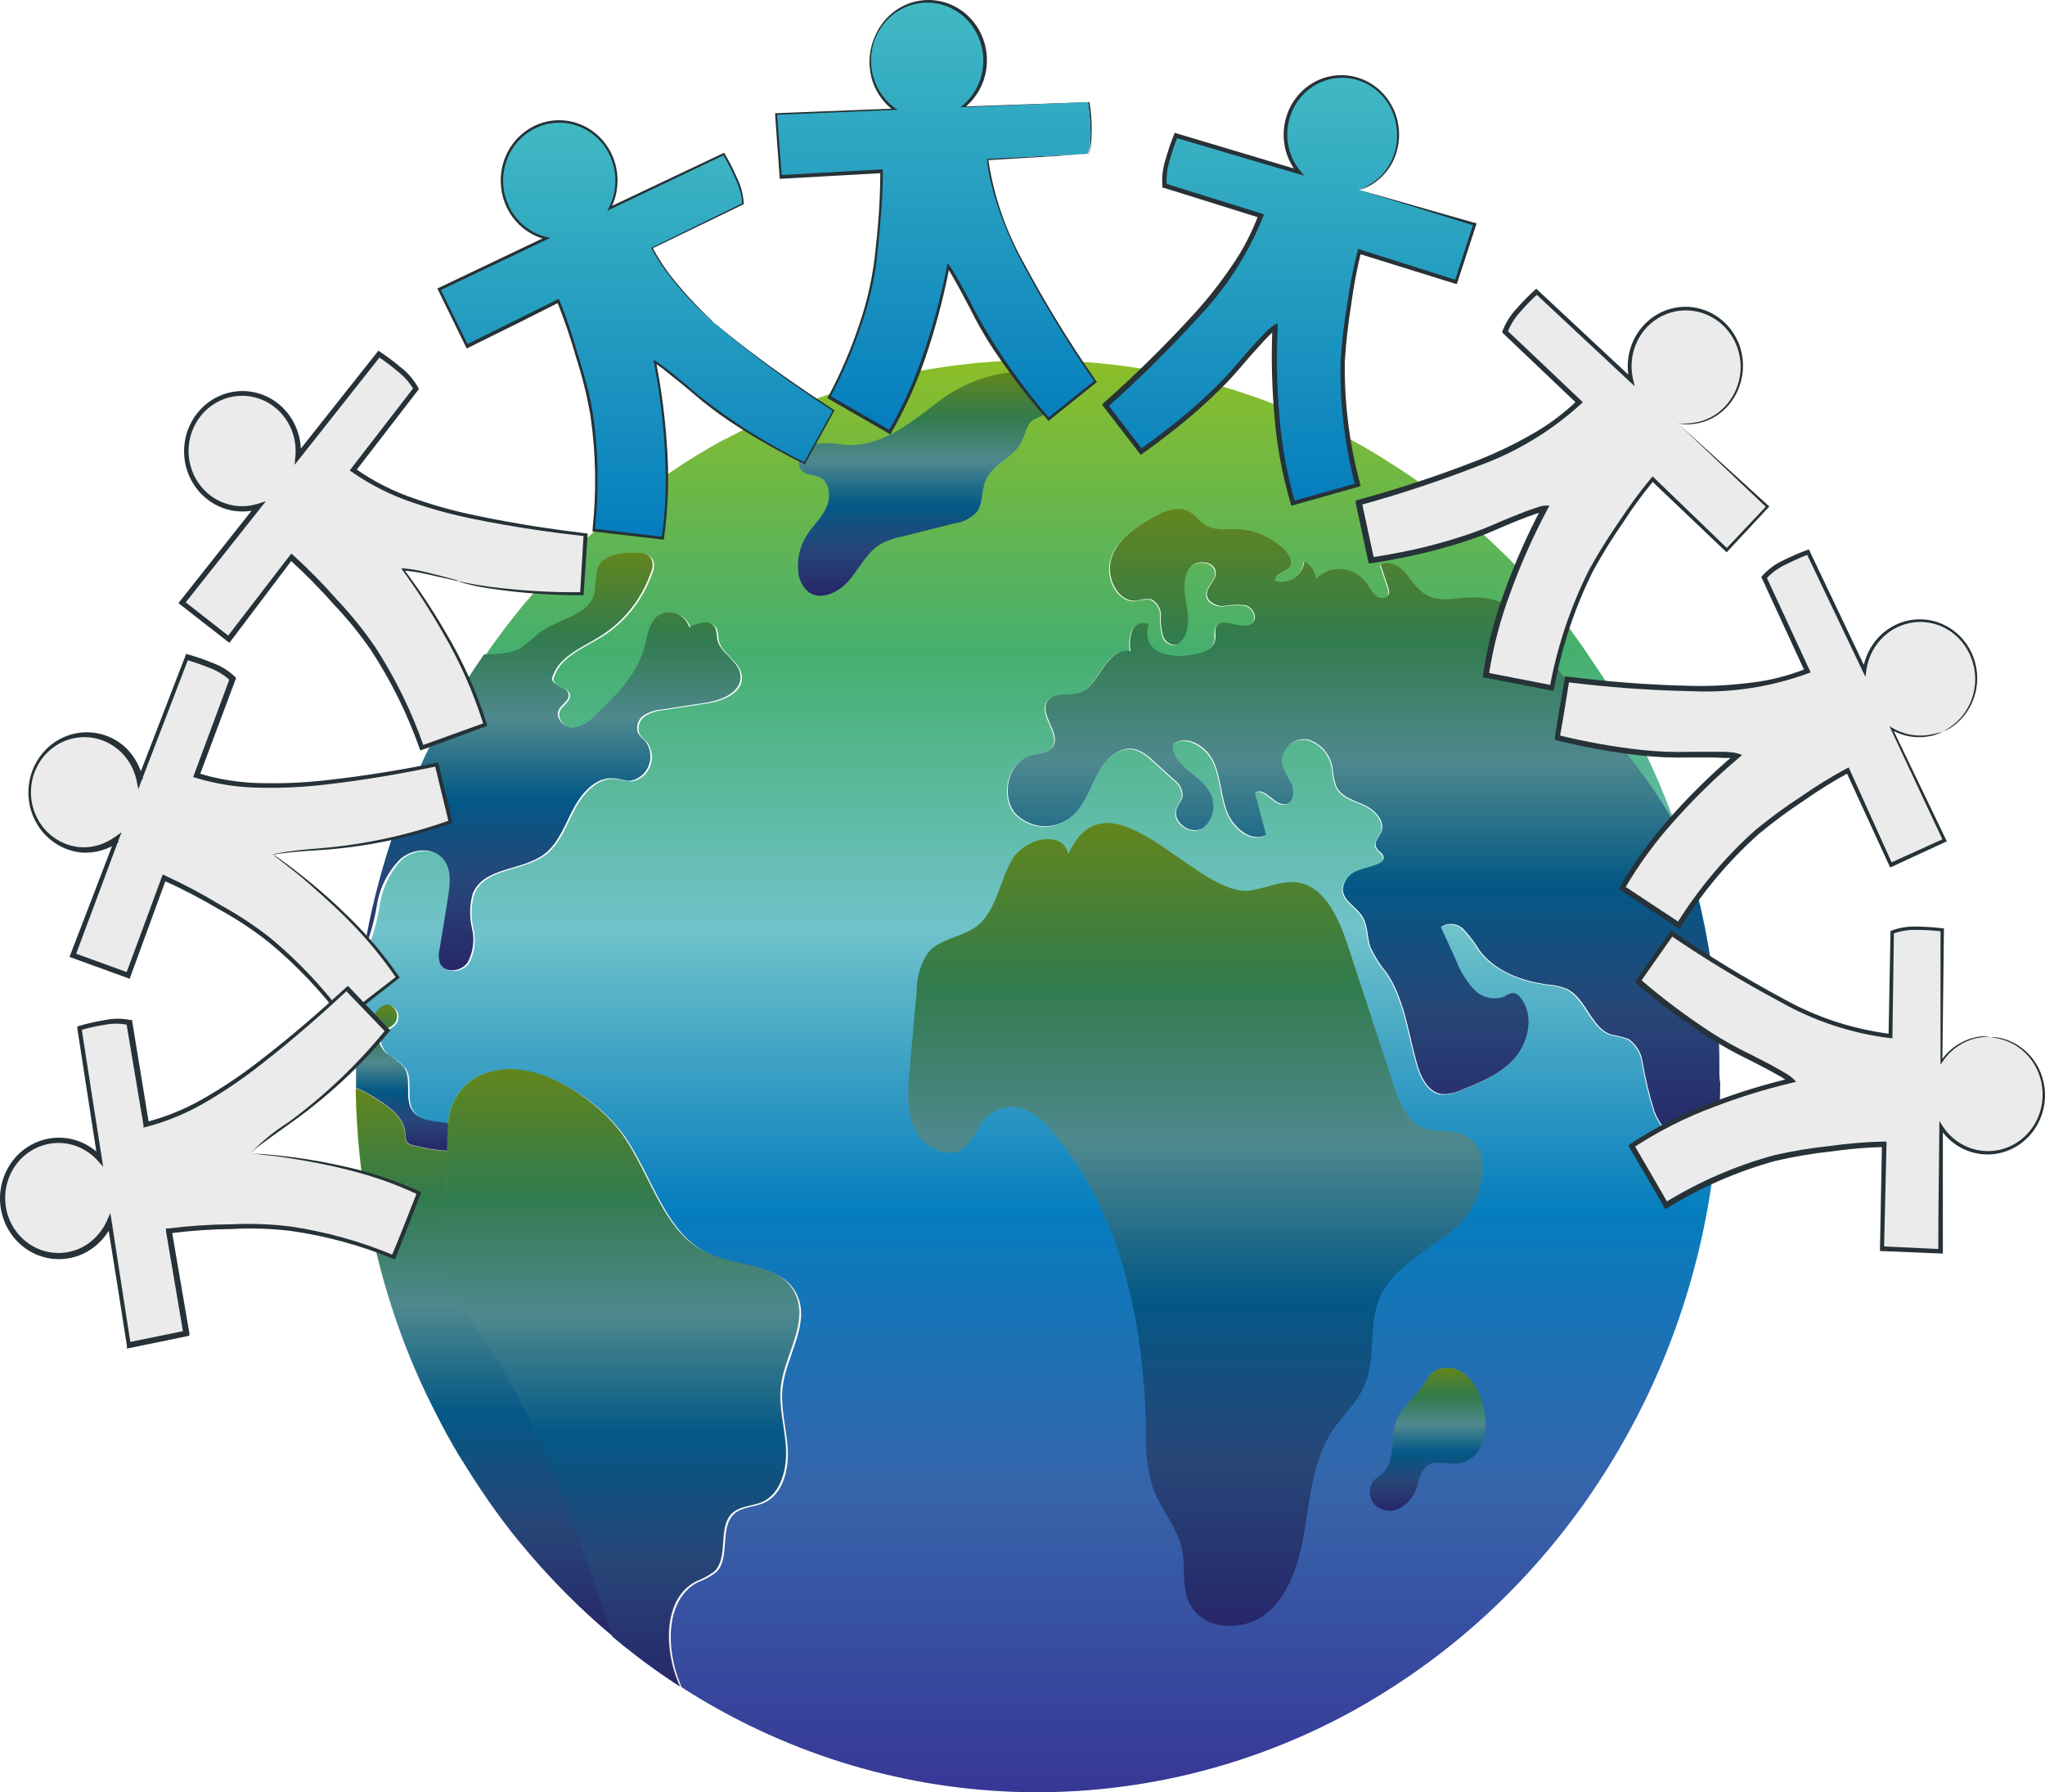 <svg width="494" height="433" viewBox="0 0 494 433" fill="none" xmlns="http://www.w3.org/2000/svg">
<path d="M414.751 244.581C414.586 242.616 414.398 240.676 414.163 238.711C413.928 236.746 413.669 234.612 413.364 232.575C413.669 234.612 413.928 236.649 414.163 238.711C414.398 240.773 414.586 242.519 414.751 244.581Z" fill="#263238"/>
<path d="M399.514 268.714C398.257 264.75 397.282 260.697 396.598 256.587C396.426 255.484 396.034 254.429 395.447 253.49C394.86 252.551 394.091 251.747 393.189 251.129C391.835 250.682 390.452 250.334 389.051 250.086C384.183 248.51 382.937 241.33 378.328 239.051C376.825 238.443 375.238 238.083 373.626 237.983C367.465 237.134 361.093 234.83 357.166 229.664C356.087 227.88 354.834 226.214 353.427 224.692C352.703 223.954 351.757 223.492 350.744 223.382C349.732 223.272 348.713 223.52 347.855 224.085L351.617 232.332C352.595 234.881 354.04 237.212 355.873 239.196C356.795 240.173 357.97 240.857 359.258 241.167C360.546 241.476 361.892 241.399 363.139 240.942C363.829 240.429 364.642 240.119 365.49 240.045C366.127 240.198 366.687 240.587 367.065 241.136C370.404 245.114 369.229 251.59 365.89 255.544C362.551 259.497 357.707 261.51 353.028 263.402C351.41 264.225 349.605 264.577 347.808 264.421C344.563 263.742 342.893 260.031 342 256.684C339.954 249.407 339.037 241.33 334.758 235.097C333.219 233.26 331.922 231.221 330.901 229.033C330.031 226.608 330.267 223.673 328.903 221.49C327.539 219.307 324.365 217.852 324.2 215.111C324.248 214.148 324.564 213.219 325.111 212.437C325.657 211.654 326.41 211.05 327.28 210.697C328.973 209.872 330.854 209.654 332.571 208.926C333.253 208.635 334.029 208.126 334.052 207.35C334.052 206.21 332.571 205.725 332.195 204.658C331.818 203.59 332.971 202.232 333.488 201.165C334.57 198.497 331.936 195.732 329.373 194.616C326.81 193.5 323.73 192.651 322.578 190.008C322.145 188.74 321.877 187.419 321.778 186.079C321.591 184.385 320.918 182.789 319.845 181.492C318.773 180.196 317.35 179.259 315.759 178.802C314.965 178.664 314.152 178.711 313.379 178.938C312.605 179.166 311.89 179.568 311.287 180.117C310.683 180.665 310.206 181.345 309.889 182.108C309.572 182.871 309.425 183.697 309.457 184.526C310.05 186.28 310.839 187.957 311.808 189.523C312.514 191.22 312.279 193.743 310.609 194.374C307.858 195.198 305.295 189.911 302.967 191.706C303.884 195.077 304.754 198.473 305.648 201.868C302.027 203.76 297.771 200.219 296.242 196.241C294.714 192.263 294.738 187.825 292.974 184.114C291.211 180.403 286.273 177.395 283.122 180.039C282.91 184.89 289.024 186.976 291.681 190.954C292.679 192.369 293.1 194.131 292.854 195.863C292.608 197.595 291.714 199.159 290.364 200.219C287.472 201.989 282.934 198.788 284.062 195.489C284.486 194.349 285.403 193.403 285.52 192.166C285.459 191.403 285.228 190.664 284.845 190.007C284.461 189.351 283.936 188.795 283.31 188.383L278.137 183.677C277.065 182.625 275.803 181.801 274.422 181.252C270.824 180.112 267.203 183.144 265.251 186.491C263.3 189.838 262.195 193.767 259.538 196.605C258.594 197.603 257.465 198.396 256.22 198.938C254.974 199.48 253.636 199.759 252.284 199.759C250.932 199.759 249.594 199.48 248.348 198.938C247.102 198.396 245.974 197.603 245.03 196.605C241.503 192.239 243.431 184.211 248.698 182.707C250.673 182.149 253.189 182.246 254.247 180.427C256.105 177.177 250.932 172.957 252.766 169.682C254.177 167.257 257.821 168.373 260.502 167.548C263.182 166.723 264.64 163.958 266.239 161.557C267.838 159.156 270.26 156.706 272.964 157.482C272.617 155.816 272.739 154.082 273.317 152.486C273.47 152.105 273.698 151.761 273.988 151.476C274.278 151.192 274.622 150.973 274.998 150.834C275.374 150.694 275.775 150.638 276.174 150.667C276.573 150.697 276.961 150.813 277.314 151.006C276.798 152.239 276.772 153.633 277.243 154.885C277.714 156.137 278.643 157.149 279.83 157.701C282.248 158.629 284.867 158.855 287.401 158.355C289.964 158.064 293.186 157.118 293.421 154.426C293.421 153.553 293.209 152.607 293.538 151.807C294.69 148.605 300.287 153.092 302.474 150.545C303.743 149.211 302.474 146.81 300.639 146.349C298.875 146.157 297.093 146.23 295.349 146.568C293.562 146.568 291.422 145.598 291.352 143.73C291.281 141.862 293.28 140.601 293.491 138.879C293.868 135.799 288.93 134.95 287.143 137.424C285.356 139.898 285.967 143.342 286.437 146.398C286.908 149.454 287.19 153.02 285.026 155.154C284.086 156.585 281.735 155.784 280.959 154.256C280.38 152.611 280.14 150.86 280.253 149.114C280.312 148.25 280.119 147.387 279.701 146.635C279.282 145.883 278.656 145.277 277.902 144.894C276.73 144.775 275.547 144.899 274.422 145.258C269.884 145.767 266.803 139.582 268.285 135.047C269.766 130.511 273.904 127.601 277.902 125.345C280.841 123.671 284.486 122.119 287.307 123.89C288.648 124.69 289.659 126.073 290.881 126.922C293.233 128.377 296.031 127.892 298.664 127.964C302.86 128.174 306.852 129.89 309.951 132.815C311.103 133.955 312.185 135.823 311.268 137.157C310.351 138.491 307.411 138.831 307.882 140.504C308.646 140.719 309.446 140.764 310.229 140.639C311.012 140.513 311.761 140.219 312.427 139.775C313.092 139.331 313.659 138.748 314.092 138.063C314.524 137.377 314.812 136.606 314.936 135.799C315.698 136.171 316.349 136.748 316.82 137.469C317.292 138.191 317.567 139.029 317.616 139.898C318.479 139.074 319.5 138.448 320.613 138.06C321.726 137.672 322.905 137.53 324.075 137.645C325.245 137.759 326.378 138.127 327.4 138.724C328.423 139.321 329.311 140.135 330.008 141.11C330.603 142.291 331.4 143.35 332.359 144.239C333.394 144.967 335.228 144.627 335.369 143.342C335.389 142.929 335.325 142.515 335.181 142.129C334.57 140.262 333.935 138.418 333.323 136.575C335.675 135.217 338.614 137.4 340.236 139.728C346.256 148.363 350.653 143.269 359.259 144.773C365.067 145.767 367.559 149.624 370.804 154.475C380.703 169.173 393.871 181.3 402.853 196.629C403.817 198.23 404.687 199.879 405.487 201.48C405.345 201.068 405.228 200.656 405.063 200.243C401.612 190.314 397.266 180.74 392.084 171.647C390.979 169.731 389.732 167.815 388.698 165.947C387.992 164.783 387.24 163.522 386.488 162.454C385.735 161.387 384.536 159.52 383.548 158.089C382.561 156.658 381.949 155.663 381.197 154.693L379.457 152.268C378.846 151.394 378.164 150.521 377.458 149.672L375.295 146.98C375.083 146.713 374.848 146.422 374.59 146.155C373.837 145.209 373.038 144.288 372.238 143.39C372.19 143.278 372.117 143.179 372.027 143.099L371.345 142.347C370.71 141.571 370.005 140.844 369.346 140.092C368.218 138.879 366.995 137.666 365.937 136.478C364.879 135.289 364.009 134.489 362.997 133.519C361.986 132.549 361.234 131.797 360.34 130.972C359.447 130.147 358.577 129.323 357.683 128.547C356.79 127.77 355.473 126.558 354.345 125.588C351.217 122.895 347.972 120.349 344.657 117.947C343.834 117.317 343.034 116.735 342.306 116.153C341.577 115.57 340.613 114.988 339.79 114.43C338.967 113.873 338.12 113.29 337.25 112.757C336.38 112.223 335.534 111.641 334.687 111.108C333.841 110.574 333.323 110.234 332.618 109.846L331.56 109.191C330.078 108.318 328.574 107.445 327.069 106.62L324.717 105.383L321.778 103.88L321.355 103.661L318.674 102.327L314.865 100.581C313.407 99.951 311.949 99.296 310.468 98.689C308.987 98.083 307.2 97.379 305.53 96.773C303.861 96.167 302.191 95.56 300.498 95.002C298.805 94.445 297.112 93.911 295.396 93.402C292.01 92.407 288.577 91.51 285.12 90.734C285.12 90.734 285.003 90.734 284.932 90.734C283.616 90.443 282.299 90.152 280.959 89.933H280.7L278.936 89.618C276.467 89.157 273.952 88.769 271.436 88.43L270.519 88.308C269.79 88.187 269.061 88.138 268.308 88.041C266.639 87.847 264.969 87.702 263.276 87.556C261.583 87.411 259.749 87.314 257.986 87.241C256.222 87.168 254.271 87.071 252.437 87.047C247.522 87.047 242.678 87.047 237.858 87.556C236.706 87.556 235.507 87.726 234.472 87.847L230.945 88.26C229.77 88.405 228.594 88.551 227.442 88.745C226.289 88.939 225.09 89.084 223.938 89.303C222.786 89.521 221.939 89.618 220.928 89.836C218.577 90.297 216.038 90.806 213.639 91.389C212.511 91.655 211.288 91.946 210.277 92.262L206.914 93.183C205.057 93.693 203.246 94.275 201.436 94.857L197.039 96.385C195.534 96.919 194.099 97.477 192.642 98.059H192.406L188.409 99.708C186.763 100.411 185.141 101.163 183.542 101.915C181.943 102.667 180.838 103.201 179.521 103.855L175.289 106.063H175.147C173.807 106.79 172.467 107.542 171.15 108.318C169.833 109.094 168.446 109.895 167.106 110.744C165.836 111.52 164.613 112.296 163.367 113.169L161.98 114.091C160.663 114.964 159.393 115.861 158.124 116.783C156.854 117.705 155.02 119.039 153.421 120.203C151.822 121.367 150.764 122.289 149.471 123.332C142.011 129.435 135.073 136.186 128.732 143.512C126.38 146.058 124.382 148.678 122.312 151.322C120.572 153.602 118.879 155.93 117.257 158.307C115.635 160.684 114.388 162.527 113.025 164.662C114.388 162.527 115.799 160.393 117.257 158.307L118.503 158.186C120.901 158.289 123.295 157.919 125.557 157.094C127.37 155.862 129.092 154.492 130.707 152.995C135.409 149.648 142.722 149.114 144.015 143.293C144.113 141.34 144.333 139.396 144.674 137.472C145.991 134.052 150.364 133.616 153.844 133.713C155.349 133.713 157.089 133.955 157.747 135.338C157.931 135.852 158.009 136.4 157.977 136.947C157.945 137.494 157.802 138.028 157.559 138.515C155.329 144.911 151.038 150.322 145.403 153.844C140.841 156.682 134.892 158.865 133.646 164.274C134.257 166.117 137.432 166.02 137.69 167.936C137.855 169.488 135.95 170.361 135.339 171.623C134.328 173.612 136.562 176.086 138.725 175.989C140.899 175.622 142.879 174.481 144.321 172.763C149.024 168.203 154.15 163.255 155.96 156.706C156.713 153.99 157.018 150.812 159.111 149.042C159.763 148.574 160.511 148.27 161.297 148.155C162.083 148.039 162.885 148.115 163.637 148.377C164.389 148.639 165.071 149.079 165.629 149.662C166.186 150.245 166.604 150.955 166.847 151.734C168.916 150.546 172.138 149.697 173.172 151.952C173.397 152.792 173.539 153.654 173.596 154.523C174.23 158.04 178.769 159.689 179.192 163.231C179.709 167.33 174.701 169.367 170.797 169.949L160.216 171.574C158.662 171.687 157.155 172.177 155.819 173.005C155.16 173.461 154.67 174.133 154.426 174.912C154.183 175.691 154.202 176.532 154.479 177.298C154.986 178.04 155.587 178.709 156.266 179.287C156.879 180.106 157.275 181.076 157.413 182.1C157.551 183.125 157.428 184.169 157.055 185.13C156.682 186.09 156.073 186.934 155.287 187.576C154.501 188.219 153.566 188.639 152.574 188.795C151.164 188.795 149.776 188.261 148.389 188.189C144.204 187.946 140.841 191.778 138.819 195.611C136.797 199.443 135.268 203.857 131.906 206.452C126.474 210.624 117.233 209.533 114.553 216.033C113.76 218.77 113.695 221.677 114.365 224.449C115.036 227.237 114.658 230.184 113.307 232.696C111.755 234.976 107.734 235.412 106.605 232.817C106.275 231.628 106.275 230.368 106.605 229.179C107.287 225.128 107.922 221.078 108.58 217.052C109.051 214.044 109.474 210.673 107.804 208.199C105.453 204.706 100.163 204.973 97.035 207.714C94.167 210.761 92.307 214.667 91.721 218.871C91.1 222.61 90.067 226.264 88.641 229.761C88.053 233.157 87.559 236.601 87.183 240.069C86.807 243.538 86.525 247.176 86.36 250.79C86.831 250.38 87.278 249.943 87.7 249.48C89.37 247.709 92.779 240.215 95.695 243.95C96.057 244.446 96.254 245.051 96.254 245.672C96.254 246.293 96.057 246.898 95.695 247.394C94.754 248.607 92.944 248.849 92.215 250.183C91.486 251.517 92.521 253.773 93.908 254.816C95.445 255.666 96.829 256.782 97.999 258.115C99.88 261.001 97.999 265.391 99.81 268.302C101.385 270.848 104.771 271.042 107.663 271.406L108.651 271.576C108.86 268.43 110.112 265.454 112.197 263.148C114.283 260.843 117.074 259.348 120.102 258.915C130.942 256.49 145.027 266.046 150.999 274.656C157.677 284.358 160.734 297.892 171.056 302.816C178.463 306.333 189.044 305.241 192.571 312.906C195.745 319.794 190.008 327.459 189.067 335.026C188.456 340.022 189.984 345.043 190.29 350.039C190.596 355.036 189.091 360.954 184.717 363.016C182.366 364.131 179.215 363.962 177.24 365.854C173.737 369.273 176.511 376.428 173.008 379.848C171.646 380.871 170.149 381.688 168.564 382.274C160.71 386.324 160.781 398.379 164.331 406.795C164.331 407.086 164.566 407.377 164.707 407.668C188.769 423.139 216.341 431.835 244.675 432.891C273.01 433.946 301.118 427.324 326.199 413.684C331.248 410.928 336.154 407.9 340.895 404.612C348.208 399.57 355.12 393.933 361.563 387.755C366.024 383.469 370.255 378.935 374.237 374.173C377.035 370.85 379.669 367.406 382.232 363.865C383.525 362.046 384.795 360.226 385.994 358.359C400.5 336.394 409.943 311.297 413.599 284.989C414.14 281.108 414.563 277.154 414.868 273.177C414.01 274.113 412.979 274.863 411.837 275.383C410.694 275.904 409.463 276.184 408.214 276.209C404.264 276.112 401.042 272.57 399.514 268.714Z" fill="url(#paint0_linear_3_17013)"/>
<path d="M212.628 131.482C209.36 133.495 207.573 137.351 205.01 140.31C202.447 143.269 197.956 145.355 194.969 142.736C194.3 142.071 193.764 141.278 193.393 140.399C193.022 139.521 192.822 138.576 192.806 137.618C192.597 134.838 193.248 132.062 194.664 129.687C196.098 127.261 198.285 125.394 199.531 122.847C200.777 120.3 200.542 116.565 198.097 115.328C196.78 114.673 195.087 114.891 193.935 113.97C191.818 112.296 193.394 108.44 195.863 107.47C198.444 106.903 201.112 106.903 203.693 107.47C213.263 108.221 220.34 101.745 227.583 96.361C233.226 92.189 245.171 87.314 251.59 91.728C254.153 93.475 255.117 97.937 252.672 99.878C251.567 100.727 250.062 100.921 249.051 101.867C248.039 102.813 247.616 104.923 246.911 106.475C245.053 110.526 239.857 111.932 238.093 116.031C237.059 118.457 237.482 121.61 235.906 123.744C234.458 125.261 232.549 126.22 230.498 126.461L218.036 129.59C216.147 129.92 214.322 130.558 212.628 131.482Z" fill="url(#paint1_linear_3_17013)"/>
<path d="M321.637 346.013C317.428 352.513 316.582 360.566 315.359 368.424C314.136 376.283 312.067 384.408 306.33 389.453C300.592 394.498 290.176 394.061 287.143 386.882C285.473 383.001 286.39 378.442 285.52 374.27C284.368 368.837 280.324 364.568 278.466 359.426C277.15 354.883 276.593 350.142 276.82 345.407C276.373 319.503 270.659 292.435 254.106 273.249C252.237 270.743 249.718 268.834 246.84 267.744C245.086 267.287 243.241 267.362 241.527 267.96C239.812 268.558 238.302 269.654 237.176 271.115C236.101 273.159 234.85 275.099 233.437 276.912C229.816 280.307 223.585 277.785 221.234 273.322C218.883 268.859 219.282 263.426 219.729 258.333C220.293 252.051 220.881 245.745 221.446 239.463C221.408 236.136 222.378 232.88 224.22 230.149C227.183 226.632 232.426 226.511 235.977 223.746C240.68 220.108 241.409 213.05 244.442 207.762C247.475 202.475 256.739 200.34 258.056 206.355C268.096 184.526 289.4 217.44 302.309 215.111C306.047 214.456 309.739 212.686 313.501 213.195C320.132 214.262 323.471 221.999 325.658 228.669L336.568 261.898C337.955 266.094 339.742 270.8 343.622 272.449C346.632 273.734 350.159 272.837 353.216 274.025C361.257 277.227 358.483 290.567 351.922 296.388C345.362 302.209 336.168 305.847 332.994 314.264C330.643 320.594 332.359 328.04 329.773 334.298C328.056 338.785 324.247 341.963 321.637 346.013Z" fill="url(#paint2_linear_3_17013)"/>
<g opacity="0.3">
<path d="M321.637 346.013C317.428 352.513 316.582 360.566 315.359 368.424C314.136 376.283 312.067 384.408 306.33 389.453C300.592 394.498 290.176 394.061 287.143 386.882C285.473 383.001 286.39 378.442 285.52 374.27C284.368 368.837 280.324 364.568 278.466 359.426C277.15 354.883 276.593 350.142 276.82 345.407C276.373 319.503 270.659 292.435 254.106 273.249C252.237 270.743 249.718 268.834 246.84 267.744C245.086 267.287 243.241 267.362 241.527 267.96C239.812 268.558 238.302 269.654 237.176 271.115C236.101 273.159 234.85 275.099 233.437 276.912C229.816 280.307 223.585 277.785 221.234 273.322C218.883 268.859 219.282 263.426 219.729 258.333C220.293 252.051 220.881 245.745 221.446 239.463C221.408 236.136 222.378 232.88 224.22 230.149C227.183 226.632 232.426 226.511 235.977 223.746C240.68 220.108 241.409 213.05 244.442 207.762C247.475 202.475 256.739 200.34 258.056 206.355C268.096 184.526 289.4 217.44 302.309 215.111C306.047 214.456 309.739 212.686 313.501 213.195C320.132 214.262 323.471 221.999 325.658 228.669L336.568 261.898C337.955 266.094 339.742 270.8 343.622 272.449C346.632 273.734 350.159 272.837 353.216 274.025C361.257 277.227 358.483 290.567 351.922 296.388C345.362 302.209 336.168 305.847 332.994 314.264C330.643 320.594 332.359 328.04 329.773 334.298C328.056 338.785 324.247 341.963 321.637 346.013Z" fill="black"/>
</g>
<path d="M352.252 353.556C349.595 353.92 346.468 352.513 344.422 354.332C343.407 355.601 342.733 357.124 342.47 358.747C341.859 360.951 340.498 362.854 338.638 364.107C337.71 364.701 336.632 365 335.541 364.965C334.449 364.931 333.391 364.565 332.5 363.913C331.642 363.198 331.083 362.17 330.938 361.041C330.794 359.913 331.075 358.77 331.725 357.849C332.383 357.073 333.323 356.612 334.076 355.909C337.626 352.441 335.299 345.94 338.026 341.793C339.625 339.367 342.141 336.942 343.905 334.516C345.268 332.6 345.762 331.097 348.231 330.611C358.977 328.453 363.562 352.028 352.252 353.556Z" fill="url(#paint3_linear_3_17013)"/>
<path d="M106.794 303.641C106.323 298.669 107.946 293.721 108.063 288.7C108.063 285.256 108.063 281.617 108.063 278.125C105.246 277.959 102.45 277.512 99.716 276.791C99.12 276.719 98.573 276.416 98.188 275.942C97.909 275.373 97.794 274.733 97.859 274.099C97.694 270.218 94.167 267.598 90.969 265.609C89.375 264.541 87.681 263.639 85.914 262.917C85.914 263.33 85.914 263.718 85.914 264.13C86.319 282.916 89.645 301.514 95.766 319.212C98.485 327.062 101.771 334.691 105.594 342.036C107.17 345.189 108.91 348.318 110.72 351.374C113.072 355.157 115.423 358.868 117.892 362.434C120.361 365.999 122.759 369.201 125.416 372.427C129.048 376.868 132.893 381.118 136.938 385.16C140.512 388.774 144.274 392.194 148.178 395.444C139.454 369.953 131.271 343.952 116.105 322.171C112.037 316.471 107.523 310.65 106.794 303.641Z" fill="url(#paint4_linear_3_17013)"/>
<path d="M85.867 254.646C85.867 255.689 85.867 256.732 85.867 257.775C85.867 258.818 85.867 259.473 85.867 260.322C85.867 259.473 85.867 258.624 85.867 257.775C85.867 256.926 85.843 255.762 85.867 254.646Z" fill="#263238"/>
<g opacity="0.6">
<path d="M157.23 402.599C158.594 403.586 159.981 404.556 161.392 405.51C162.379 406.189 163.367 406.844 164.378 407.475C163.367 406.844 162.379 406.189 161.392 405.51C159.965 404.556 158.578 403.586 157.23 402.599Z" fill="#263238"/>
</g>
<g opacity="0.6">
<path d="M85.796 260.395C85.796 261.243 85.796 262.092 85.796 262.82C85.772 262.092 85.796 261.243 85.796 260.395Z" fill="#263238"/>
</g>
<path d="M108.322 271.406L107.335 271.236C104.442 270.873 101.056 270.679 99.481 268.132C97.671 265.173 99.481 260.855 97.671 257.945C96.5 256.612 95.116 255.496 93.579 254.646C92.192 253.603 91.016 251.614 91.886 250.014C92.756 248.413 94.426 248.437 95.366 247.224C95.729 246.728 95.925 246.124 95.925 245.502C95.925 244.881 95.729 244.277 95.366 243.78C92.451 240.045 89.041 247.54 87.371 249.31C86.949 249.773 86.502 250.21 86.031 250.62V251.566C86.031 252.609 86.031 253.652 86.031 254.695C86.031 255.738 86.031 256.781 86.031 257.824C86.031 258.867 86.031 259.521 86.031 260.37C86.031 261.219 86.031 262.068 86.031 262.796C87.799 263.518 89.492 264.42 91.087 265.488C94.284 267.477 97.812 270.097 97.976 273.977C97.912 274.612 98.026 275.251 98.305 275.821C98.691 276.294 99.238 276.598 99.834 276.669C102.568 277.391 105.363 277.838 108.181 278.004" fill="url(#paint5_linear_3_17013)"/>
<path d="M107.946 278.125C107.946 281.617 108.157 285.256 107.946 288.7C107.946 293.72 106.206 298.668 106.676 303.641C107.334 310.65 111.919 316.471 115.893 322.171C131.059 344 139.242 369.953 147.966 395.444C149.612 396.851 151.305 398.185 152.998 399.495C154.338 400.538 155.702 401.581 157.089 402.575C158.476 403.569 159.84 404.54 161.251 405.486C162.238 406.165 163.226 406.82 164.237 407.45C164.096 407.159 163.978 406.868 163.861 406.577C160.31 398.161 160.24 386.106 168.093 382.056C169.677 381.464 171.172 380.648 172.537 379.63C176.041 376.21 173.266 369.055 176.77 365.635C178.745 363.743 181.802 363.913 184.247 362.798C188.621 360.736 190.102 354.891 189.82 349.821C189.538 344.752 187.986 339.804 188.597 334.808C189.538 327.216 195.275 319.576 192.101 312.688C188.574 304.999 177.993 306.115 170.586 302.598C160.263 297.747 157.207 284.091 150.529 274.438C144.556 265.828 130.472 256.247 119.632 258.697C116.604 259.13 113.812 260.624 111.727 262.93C109.642 265.236 108.389 268.212 108.181 271.358" fill="url(#paint6_linear_3_17013)"/>
<path d="M96.683 207.544C99.81 204.803 105.124 204.536 107.452 208.029C109.121 210.454 108.698 213.874 108.228 216.882C107.569 220.932 106.935 224.983 106.253 229.009C105.922 230.198 105.922 231.458 106.253 232.647C107.381 235.242 111.402 234.806 112.954 232.526C114.306 230.014 114.684 227.067 114.012 224.279C113.342 221.507 113.407 218.6 114.2 215.863C116.881 209.363 126.122 210.454 131.553 206.282C134.916 203.687 136.444 199.297 138.466 195.441C140.488 191.584 143.851 187.776 148.036 188.019C149.424 188.019 150.811 188.674 152.222 188.625C153.213 188.469 154.148 188.049 154.934 187.406C155.72 186.764 156.33 185.92 156.702 184.96C157.075 183.999 157.199 182.955 157.06 181.93C156.922 180.906 156.527 179.936 155.913 179.117C155.235 178.539 154.634 177.87 154.126 177.128C153.849 176.362 153.831 175.521 154.074 174.742C154.317 173.963 154.808 173.291 155.467 172.835C156.802 172.007 158.309 171.517 159.864 171.404L170.445 169.779C174.348 169.197 179.356 167.16 178.839 163.061C178.416 159.52 173.878 157.87 173.243 154.353C173.186 153.484 173.044 152.623 172.82 151.782C171.785 149.527 168.564 150.376 166.494 151.564C166.251 150.785 165.834 150.075 165.276 149.492C164.719 148.909 164.036 148.469 163.284 148.207C162.532 147.946 161.731 147.869 160.945 147.985C160.159 148.1 159.41 148.404 158.758 148.872C156.666 150.642 156.407 153.723 155.608 156.536C153.797 163.085 148.765 168.033 143.968 172.593C142.527 174.311 140.546 175.453 138.372 175.819C136.209 175.819 133.975 173.393 134.986 171.453C135.668 170.095 137.573 169.318 137.338 167.766C137.079 165.85 133.905 165.947 133.293 164.104C134.61 158.695 140.559 156.512 145.05 153.674C150.685 150.152 154.976 144.741 157.207 138.345C157.45 137.858 157.592 137.324 157.624 136.777C157.657 136.23 157.579 135.682 157.395 135.168C156.736 133.785 155.043 133.543 153.491 133.543C150.011 133.543 145.638 133.883 144.321 137.302C143.98 139.226 143.761 141.171 143.663 143.123C142.369 148.823 134.939 149.357 130.354 152.825C128.739 154.322 127.018 155.692 125.205 156.924C122.942 157.749 120.548 158.119 118.151 158.016L116.904 158.137C115.446 160.223 114.036 162.357 112.672 164.492C111.308 166.626 110.015 168.858 108.745 171.065C102.732 181.61 97.814 192.781 94.073 204.391C92.756 208.482 91.58 212.637 90.546 216.857C89.511 221.078 88.641 225.355 87.936 229.688C89.361 226.191 90.395 222.537 91.016 218.798C91.68 214.515 93.668 210.567 96.683 207.544Z" fill="url(#paint7_linear_3_17013)"/>
<g opacity="0.6">
<path d="M415.339 259.497C415.339 257.072 415.339 254.525 415.221 252.051C415.221 254.476 415.362 256.902 415.339 259.497C415.339 260.298 415.339 261.074 415.339 261.923C415.339 265.755 415.127 269.539 414.868 273.322C415.127 269.539 415.292 265.755 415.339 261.923C415.362 260.952 415.386 260.176 415.339 259.497Z" fill="#263238"/>
</g>
<g opacity="0.6">
<path d="M405.675 201.141C406.451 203.348 407.156 205.555 407.815 207.786C407.156 205.555 406.451 203.348 405.675 201.141Z" fill="#263238"/>
</g>
<path d="M415.339 259.497C415.339 257.072 415.339 254.525 415.221 252.051C415.103 249.577 414.962 247.2 414.751 244.774C414.586 242.81 414.398 240.87 414.163 238.905C413.928 236.94 413.669 234.806 413.363 232.769C412.45 226.693 411.233 220.67 409.719 214.723C409.131 212.467 408.496 210.212 407.814 207.98C407.132 205.749 406.45 203.542 405.674 201.335C404.875 199.685 404.005 198.036 403.041 196.484C394.059 181.155 380.891 169.027 370.992 154.329C367.747 149.478 365.255 145.598 359.447 144.627C350.841 143.124 346.444 148.217 340.424 139.582C338.802 137.157 335.957 135.071 333.511 136.429C334.123 138.273 334.757 140.116 335.369 141.984C335.513 142.37 335.577 142.783 335.557 143.196C335.416 144.482 333.582 144.821 332.547 144.094C331.588 143.205 330.791 142.145 330.196 140.965C329.499 139.989 328.61 139.176 327.588 138.579C326.566 137.981 325.433 137.613 324.263 137.499C323.093 137.385 321.913 137.526 320.8 137.914C319.687 138.303 318.666 138.929 317.804 139.752C317.755 138.884 317.48 138.045 317.008 137.324C316.537 136.603 315.886 136.026 315.124 135.653C315 136.46 314.712 137.232 314.28 137.917C313.847 138.602 313.28 139.185 312.614 139.629C311.949 140.073 311.2 140.368 310.417 140.493C309.634 140.619 308.834 140.573 308.07 140.359C307.599 138.685 310.421 138.418 311.456 137.011C312.49 135.605 311.291 133.81 310.139 132.67C307.04 129.745 303.048 128.029 298.852 127.819C296.219 127.819 293.35 128.231 291.069 126.776C289.752 125.927 288.835 124.545 287.495 123.744C284.603 121.974 280.958 123.526 278.09 125.199C274.092 127.479 269.931 130.366 268.473 134.901C267.015 139.437 270.072 145.622 274.61 145.112C275.735 144.753 276.918 144.63 278.09 144.749C278.844 145.132 279.47 145.738 279.889 146.489C280.307 147.241 280.5 148.104 280.441 148.969C280.328 150.715 280.568 152.466 281.147 154.111C281.922 155.639 284.274 156.536 285.214 155.008C287.378 152.874 287.143 149.284 286.625 146.252C286.108 143.221 285.591 139.752 287.331 137.278C289.071 134.804 294.056 135.653 293.679 138.733C293.468 140.528 291.493 141.838 291.54 143.584C291.587 145.331 293.75 146.471 295.537 146.422C297.281 146.084 299.063 146.011 300.827 146.204C302.567 146.665 303.931 149.066 302.661 150.4C300.475 152.825 294.878 148.46 293.726 151.661C293.397 152.462 293.726 153.407 293.609 154.281C293.374 156.973 290.152 157.919 287.589 158.21C285.055 158.71 282.436 158.483 280.018 157.555C278.831 157.003 277.902 155.992 277.431 154.739C276.96 153.487 276.986 152.094 277.502 150.861C277.149 150.667 276.76 150.552 276.362 150.522C275.963 150.492 275.562 150.549 275.186 150.688C274.809 150.827 274.465 151.046 274.176 151.331C273.886 151.615 273.658 151.959 273.505 152.34C272.927 153.937 272.805 155.671 273.152 157.337C270.448 156.658 268.002 159.059 266.427 161.411C264.852 163.764 263.323 166.602 260.69 167.402C258.056 168.203 254.365 167.039 252.954 169.537C251.12 172.811 256.293 177.031 254.435 180.282C253.377 182.101 250.861 182.004 248.886 182.561C243.619 184.065 241.691 192.094 245.218 196.459C246.162 197.458 247.29 198.251 248.536 198.792C249.782 199.334 251.12 199.613 252.472 199.613C253.824 199.613 255.162 199.334 256.408 198.792C257.653 198.251 258.782 197.458 259.726 196.459C262.383 193.67 263.511 189.717 265.439 186.345C267.368 182.974 271.012 179.966 274.61 181.106C275.991 181.655 277.253 182.479 278.325 183.532L283.498 188.237C284.124 188.649 284.649 189.205 285.033 189.862C285.416 190.518 285.647 191.257 285.708 192.021C285.708 193.258 284.674 194.204 284.25 195.344C283.122 198.642 287.66 201.844 290.552 200.073C291.902 199.013 292.796 197.45 293.042 195.718C293.288 193.986 292.867 192.223 291.869 190.808C289.212 186.83 283.098 184.769 283.31 179.893C286.461 177.25 291.375 180.136 293.162 183.968C294.949 187.8 294.949 192.263 296.43 196.095C297.912 199.928 302.191 203.614 305.836 201.723C304.942 198.327 304.072 194.931 303.155 191.56C305.507 189.765 308.046 195.053 310.797 194.228C312.467 193.694 312.702 191.172 311.996 189.377C311.027 187.811 310.238 186.135 309.645 184.381C309.613 183.551 309.76 182.725 310.077 181.963C310.393 181.2 310.871 180.519 311.475 179.971C312.078 179.423 312.793 179.02 313.567 178.793C314.34 178.565 315.153 178.519 315.947 178.657C317.538 179.114 318.961 180.05 320.033 181.347C321.106 182.643 321.779 184.24 321.966 185.933C322.064 187.273 322.333 188.594 322.766 189.862C323.918 192.506 327.022 193.331 329.561 194.47C332.1 195.61 334.757 198.351 333.676 201.019C333.159 202.183 331.959 203.299 332.383 204.512C332.806 205.725 334.264 206.064 334.24 207.204C334.24 207.98 333.441 208.49 332.759 208.781C331.042 209.508 329.161 209.727 327.468 210.551C326.598 210.904 325.845 211.508 325.298 212.291C324.752 213.074 324.436 214.002 324.388 214.966C324.553 217.706 327.656 219.065 329.091 221.345C330.525 223.624 330.219 226.414 331.089 228.888C332.11 231.076 333.407 233.114 334.946 234.951C339.225 241.185 340.142 249.165 342.188 256.538C343.081 259.885 344.751 263.596 347.996 264.275C349.793 264.431 351.598 264.079 353.216 263.256C357.918 261.365 362.786 259.351 366.078 255.398C369.369 251.445 370.592 244.969 367.253 240.991C366.875 240.441 366.314 240.053 365.678 239.899C364.83 239.973 364.017 240.284 363.327 240.797C362.08 241.253 360.733 241.331 359.446 241.021C358.158 240.712 356.983 240.028 356.061 239.05C354.228 237.066 352.783 234.735 351.805 232.186L348.043 223.94C348.901 223.374 349.919 223.126 350.932 223.237C351.944 223.347 352.891 223.808 353.615 224.546C355.022 226.068 356.275 227.734 357.354 229.518C361.187 234.685 367.559 236.989 373.814 237.838C375.426 237.937 377.013 238.297 378.516 238.905C383.219 241.185 384.371 248.364 389.238 249.941C390.64 250.188 392.023 250.536 393.377 250.984C394.279 251.602 395.048 252.405 395.635 253.345C396.222 254.284 396.614 255.338 396.786 256.441C397.47 260.551 398.445 264.605 399.702 268.568C401.23 272.425 404.405 275.966 408.426 276.063C409.674 276.039 410.906 275.758 412.048 275.237C413.191 274.717 414.221 273.967 415.08 273.031C415.339 269.247 415.503 265.464 415.55 261.631C415.362 260.952 415.386 260.176 415.339 259.497Z" fill="url(#paint8_linear_3_17013)"/>
<g opacity="0.3">
<path d="M148.084 395.444C149.73 396.851 151.423 398.185 153.116 399.495C154.456 400.538 155.82 401.581 157.207 402.575C158.594 403.569 159.958 404.54 161.369 405.486C162.356 406.165 163.344 406.82 164.355 407.45C164.214 407.159 164.096 406.868 163.979 406.577C160.428 398.161 160.358 386.106 168.211 382.056C169.795 381.464 171.29 380.648 172.655 379.63C176.159 376.21 173.384 369.055 176.888 365.635C178.863 363.743 181.92 363.913 184.365 362.797C188.739 360.736 190.22 354.89 189.938 349.821C189.656 344.752 188.104 339.804 188.715 334.808C189.656 327.216 195.393 319.576 192.219 312.687C188.692 304.999 178.111 306.114 170.704 302.598C160.381 297.747 157.325 284.091 150.647 274.438C144.674 265.828 130.59 256.247 119.75 258.697C116.722 259.13 113.93 260.624 111.845 262.93C109.76 265.236 108.507 268.212 108.299 271.358L107.311 271.188C104.419 270.824 101.033 270.63 99.458 268.083C97.647 265.124 99.458 260.807 97.647 257.896C96.476 256.563 95.092 255.448 93.556 254.598C92.168 253.555 90.993 251.566 91.863 249.965C92.733 248.364 94.402 248.389 95.343 247.176C95.705 246.68 95.901 246.075 95.901 245.454C95.901 244.832 95.705 244.228 95.343 243.732C92.427 239.996 89.017 247.491 87.348 249.262C86.926 249.724 86.478 250.162 86.008 250.571V251.517C86.008 252.56 86.008 253.603 86.008 254.646C86.008 255.689 86.008 256.732 86.008 257.775C86.008 258.818 86.008 259.473 86.008 260.322C86.008 261.171 86.008 262.02 86.008 262.747C86.008 263.16 86.008 263.548 86.008 263.96C86.365 282.798 89.66 301.454 95.766 319.212C98.486 327.062 101.771 334.691 105.595 342.036C107.17 345.189 108.91 348.317 110.721 351.374C113.072 355.157 115.423 358.868 117.892 362.434C120.361 365.999 122.76 369.201 125.417 372.427C129.048 376.868 132.893 381.118 136.938 385.16C140.512 388.774 144.274 392.194 148.178 395.444" fill="black"/>
</g>
<g opacity="0.3">
<path d="M415.339 259.497C415.339 257.072 415.339 254.525 415.221 252.051C415.103 249.577 414.962 247.2 414.751 244.774C414.586 242.81 414.398 240.87 414.163 238.905C413.928 236.94 413.669 234.806 413.363 232.769C412.45 226.693 411.233 220.67 409.719 214.723C409.131 212.467 408.496 210.212 407.814 207.98C407.132 205.749 406.45 203.542 405.674 201.335C404.875 199.685 404.005 198.036 403.041 196.484C394.059 181.155 380.891 169.027 370.992 154.329C367.747 149.478 365.255 145.598 359.447 144.627C350.841 143.124 346.444 148.217 340.424 139.582C338.802 137.157 335.957 135.071 333.511 136.429C334.123 138.273 334.757 140.116 335.369 141.984C335.513 142.37 335.577 142.783 335.557 143.196C335.416 144.482 333.582 144.821 332.547 144.094C331.588 143.205 330.791 142.145 330.196 140.965C329.499 139.989 328.61 139.176 327.588 138.579C326.566 137.981 325.433 137.613 324.263 137.499C323.093 137.385 321.913 137.526 320.8 137.914C319.687 138.303 318.666 138.929 317.804 139.752C317.755 138.884 317.48 138.045 317.008 137.324C316.537 136.603 315.886 136.026 315.124 135.653C315 136.46 314.712 137.232 314.28 137.917C313.847 138.602 313.28 139.185 312.614 139.629C311.949 140.073 311.2 140.368 310.417 140.493C309.634 140.619 308.834 140.573 308.07 140.359C307.599 138.685 310.421 138.418 311.456 137.011C312.49 135.605 311.291 133.81 310.139 132.67C307.04 129.745 303.048 128.029 298.852 127.819C296.219 127.819 293.35 128.231 291.069 126.776C289.752 125.927 288.835 124.545 287.495 123.744C284.603 121.974 280.958 123.526 278.09 125.199C274.092 127.479 269.931 130.366 268.473 134.901C267.015 139.437 270.072 145.622 274.61 145.112C275.735 144.753 276.918 144.63 278.09 144.749C278.844 145.132 279.47 145.738 279.889 146.489C280.307 147.241 280.5 148.104 280.441 148.969C280.328 150.715 280.568 152.466 281.147 154.111C281.922 155.639 284.274 156.536 285.214 155.008C287.378 152.874 287.143 149.284 286.625 146.252C286.108 143.221 285.591 139.752 287.331 137.278C289.071 134.804 294.056 135.653 293.679 138.733C293.468 140.528 291.493 141.838 291.54 143.584C291.587 145.331 293.75 146.471 295.537 146.422C297.281 146.084 299.063 146.011 300.827 146.204C302.567 146.665 303.931 149.066 302.661 150.4C300.475 152.825 294.878 148.46 293.726 151.661C293.397 152.462 293.726 153.407 293.609 154.281C293.374 156.973 290.152 157.919 287.589 158.21C285.055 158.71 282.436 158.483 280.018 157.555C278.831 157.003 277.902 155.992 277.431 154.739C276.96 153.487 276.986 152.094 277.502 150.861C277.149 150.667 276.76 150.552 276.362 150.522C275.963 150.492 275.562 150.549 275.186 150.688C274.809 150.827 274.465 151.046 274.176 151.331C273.886 151.615 273.658 151.959 273.505 152.34C272.927 153.937 272.805 155.671 273.152 157.337C270.448 156.658 268.002 159.059 266.427 161.411C264.852 163.764 263.323 166.602 260.69 167.402C258.056 168.203 254.365 167.039 252.954 169.537C251.12 172.811 256.293 177.031 254.435 180.282C253.377 182.101 250.861 182.004 248.886 182.561C243.619 184.065 241.691 192.094 245.218 196.459C246.162 197.458 247.29 198.251 248.536 198.792C249.782 199.334 251.12 199.613 252.472 199.613C253.824 199.613 255.162 199.334 256.408 198.792C257.653 198.251 258.782 197.458 259.726 196.459C262.383 193.67 263.511 189.717 265.439 186.345C267.368 182.974 271.012 179.966 274.61 181.106C275.991 181.655 277.253 182.479 278.325 183.532L283.498 188.237C284.124 188.649 284.649 189.205 285.033 189.862C285.416 190.518 285.647 191.257 285.708 192.021C285.708 193.258 284.674 194.204 284.25 195.344C283.122 198.642 287.66 201.844 290.552 200.073C291.902 199.013 292.796 197.45 293.042 195.718C293.288 193.986 292.867 192.223 291.869 190.808C289.212 186.83 283.098 184.769 283.31 179.893C286.461 177.25 291.375 180.136 293.162 183.968C294.949 187.8 294.949 192.263 296.43 196.095C297.912 199.928 302.191 203.614 305.836 201.723C304.942 198.327 304.072 194.931 303.155 191.56C305.507 189.765 308.046 195.053 310.797 194.228C312.467 193.694 312.702 191.172 311.996 189.377C311.027 187.811 310.238 186.135 309.645 184.381C309.613 183.551 309.76 182.725 310.077 181.963C310.393 181.2 310.871 180.519 311.475 179.971C312.078 179.423 312.793 179.02 313.567 178.793C314.34 178.565 315.153 178.519 315.947 178.657C317.538 179.114 318.961 180.05 320.033 181.347C321.106 182.643 321.779 184.24 321.966 185.933C322.064 187.273 322.333 188.594 322.766 189.862C323.918 192.506 327.022 193.331 329.561 194.47C332.1 195.61 334.757 198.351 333.676 201.019C333.159 202.183 331.959 203.299 332.383 204.512C332.806 205.725 334.264 206.064 334.24 207.204C334.24 207.98 333.441 208.49 332.759 208.781C331.042 209.508 329.161 209.727 327.468 210.551C326.598 210.904 325.845 211.508 325.298 212.291C324.752 213.074 324.436 214.002 324.388 214.966C324.553 217.706 327.656 219.065 329.091 221.345C330.525 223.624 330.219 226.414 331.089 228.888C332.11 231.076 333.407 233.114 334.946 234.951C339.225 241.185 340.142 249.165 342.188 256.538C343.081 259.885 344.751 263.596 347.996 264.275C349.793 264.431 351.598 264.079 353.216 263.256C357.918 261.365 362.786 259.351 366.078 255.398C369.369 251.445 370.592 244.969 367.253 240.991C366.875 240.441 366.314 240.053 365.678 239.899C364.83 239.973 364.017 240.284 363.327 240.797C362.08 241.253 360.733 241.331 359.446 241.021C358.158 240.712 356.983 240.028 356.061 239.05C354.228 237.066 352.783 234.735 351.805 232.186L348.043 223.94C348.901 223.374 349.919 223.126 350.932 223.237C351.944 223.347 352.891 223.808 353.615 224.546C355.022 226.068 356.275 227.734 357.354 229.518C361.187 234.685 367.559 236.989 373.814 237.838C375.426 237.937 377.013 238.297 378.516 238.905C383.219 241.185 384.371 248.364 389.238 249.941C390.64 250.188 392.023 250.536 393.377 250.984C394.279 251.602 395.048 252.405 395.635 253.345C396.222 254.284 396.614 255.338 396.786 256.441C397.47 260.551 398.445 264.605 399.702 268.568C401.23 272.425 404.405 275.966 408.426 276.063C409.674 276.039 410.906 275.758 412.048 275.237C413.191 274.717 414.221 273.967 415.08 273.031C415.339 269.247 415.503 265.464 415.55 261.631C415.362 260.952 415.386 260.176 415.339 259.497Z" fill="black"/>
</g>
<g opacity="0.3">
<path d="M352.252 353.556C349.595 353.92 346.468 352.513 344.422 354.332C343.407 355.601 342.733 357.124 342.47 358.747C341.859 360.951 340.498 362.854 338.638 364.107C337.71 364.701 336.632 365 335.541 364.965C334.449 364.931 333.391 364.565 332.5 363.913C331.642 363.198 331.083 362.17 330.938 361.041C330.794 359.913 331.075 358.77 331.725 357.849C332.383 357.073 333.323 356.612 334.076 355.909C337.626 352.441 335.299 345.94 338.026 341.793C339.625 339.367 342.141 336.942 343.905 334.516C345.268 332.6 345.762 331.097 348.231 330.611C358.977 328.453 363.562 352.028 352.252 353.556Z" fill="black"/>
</g>
<g opacity="0.3">
<path d="M212.628 131.482C209.36 133.495 207.573 137.351 205.01 140.31C202.447 143.269 197.956 145.355 194.969 142.736C194.3 142.071 193.764 141.278 193.393 140.399C193.022 139.521 192.822 138.576 192.806 137.618C192.597 134.838 193.248 132.062 194.664 129.687C196.098 127.261 198.285 125.394 199.531 122.847C200.777 120.3 200.542 116.565 198.097 115.328C196.78 114.673 195.087 114.891 193.935 113.97C191.818 112.296 193.394 108.44 195.863 107.47C198.444 106.903 201.112 106.903 203.693 107.47C213.263 108.221 220.34 101.745 227.583 96.361C233.226 92.189 245.171 87.314 251.59 91.728C254.153 93.475 255.117 97.937 252.672 99.878C251.567 100.727 250.062 100.921 249.051 101.867C248.039 102.813 247.616 104.923 246.911 106.475C245.053 110.526 239.857 111.932 238.093 116.031C237.059 118.457 237.482 121.61 235.906 123.744C234.458 125.261 232.549 126.22 230.498 126.461L218.036 129.59C216.147 129.92 214.322 130.558 212.628 131.482Z" fill="black"/>
</g>
<g opacity="0.3">
<path d="M96.683 207.544C99.81 204.803 105.124 204.536 107.452 208.029C109.121 210.454 108.698 213.874 108.228 216.882C107.569 220.932 106.935 224.983 106.253 229.009C105.922 230.198 105.922 231.458 106.253 232.647C107.381 235.242 111.402 234.806 112.954 232.526C114.306 230.014 114.684 227.067 114.012 224.279C113.342 221.507 113.407 218.6 114.2 215.863C116.881 209.363 126.122 210.454 131.553 206.282C134.916 203.687 136.444 199.297 138.466 195.441C140.488 191.584 143.851 187.776 148.036 188.019C149.424 188.019 150.811 188.674 152.222 188.625C153.213 188.469 154.148 188.049 154.934 187.406C155.72 186.764 156.33 185.92 156.702 184.96C157.075 183.999 157.199 182.955 157.06 181.93C156.922 180.906 156.527 179.936 155.913 179.117C155.235 178.539 154.634 177.87 154.126 177.128C153.849 176.362 153.831 175.521 154.074 174.742C154.317 173.963 154.808 173.291 155.467 172.835C156.802 172.007 158.309 171.517 159.864 171.404L170.445 169.779C174.348 169.197 179.356 167.16 178.839 163.061C178.416 159.52 173.878 157.87 173.243 154.353C173.186 153.484 173.044 152.623 172.82 151.782C171.785 149.527 168.564 150.376 166.494 151.564C166.251 150.785 165.834 150.075 165.276 149.492C164.719 148.909 164.036 148.469 163.284 148.207C162.532 147.946 161.731 147.869 160.945 147.985C160.159 148.1 159.41 148.404 158.758 148.872C156.666 150.642 156.407 153.723 155.608 156.536C153.797 163.085 148.765 168.033 143.968 172.593C142.527 174.311 140.546 175.453 138.372 175.819C136.209 175.819 133.975 173.393 134.986 171.453C135.668 170.095 137.573 169.318 137.338 167.766C137.079 165.85 133.905 165.947 133.293 164.104C134.61 158.695 140.559 156.512 145.05 153.674C150.685 150.152 154.976 144.741 157.207 138.345C157.45 137.858 157.592 137.324 157.624 136.777C157.657 136.23 157.579 135.682 157.395 135.168C156.736 133.785 155.043 133.543 153.491 133.543C150.011 133.543 145.638 133.883 144.321 137.302C143.98 139.226 143.761 141.171 143.663 143.123C142.369 148.823 134.939 149.357 130.354 152.825C128.739 154.322 127.018 155.692 125.205 156.924C122.942 157.749 120.548 158.119 118.151 158.016L116.904 158.137C115.446 160.223 114.036 162.357 112.672 164.492C111.308 166.626 110.015 168.858 108.745 171.065C102.732 181.61 97.814 192.781 94.073 204.391C92.756 208.482 91.58 212.637 90.546 216.857C89.511 221.078 88.641 225.355 87.936 229.688C89.361 226.191 90.395 222.537 91.016 218.798C91.68 214.515 93.668 210.567 96.683 207.544Z" fill="black"/>
</g>
<path d="M262.712 37.155C262.712 37.155 262.195 37.155 261.16 37.301L256.457 37.616L238.422 38.708L238.705 38.392C239.997 47.065 242.827 55.419 247.052 63.035C252.365 73.011 258.254 82.65 264.687 91.898L264.969 92.31L264.593 92.601L253.659 101.381L253.283 101.697L252.954 101.309C248.256 95.949 243.905 90.278 239.927 84.331C237.825 81.137 235.924 77.808 234.237 74.362L231.486 69.196L230.028 66.625L229.276 65.363C229.04 65 228.641 64.466 228.547 64.345L229.464 63.932C228.165 70.836 226.421 77.642 224.244 84.306C222.007 91.322 219.035 98.064 215.379 104.413L215.073 104.947L214.533 104.632L200.424 96.506L199.884 96.191L200.189 95.609C203.117 90.094 205.587 84.333 207.573 78.388C209.641 72.389 210.975 66.148 211.546 59.809C212.268 53.644 212.637 47.44 212.652 41.23L213.31 41.812L188.926 43.17H188.315V42.54C187.954 37.592 187.602 32.741 187.257 27.987V27.332H187.868L216.978 26.192L216.696 27.259C213.694 25.347 211.496 22.344 210.535 18.843C209.651 15.466 209.95 11.876 211.382 8.705C212.257 6.647 213.582 4.827 215.254 3.386C216.925 1.945 218.898 0.923 221.016 0.4C223.135 -0.123 225.342 -0.133 227.464 0.371C229.587 0.874 231.568 1.879 233.252 3.304C234.935 4.73 236.276 6.538 237.169 8.588C238.062 10.637 238.483 12.872 238.398 15.117C238.314 17.363 237.726 19.557 236.682 21.529C235.638 23.501 234.165 25.197 232.379 26.483L232.121 25.756L263.018 24.689H263.206V24.858C263.703 28 263.837 31.192 263.605 34.366C263.534 35.148 263.384 35.92 263.159 36.67C263.072 36.919 262.97 37.162 262.853 37.398C262.853 37.398 262.853 37.107 263.065 36.646C263.248 35.891 263.358 35.119 263.394 34.342C263.53 31.191 263.325 28.035 262.782 24.931L262.994 25.101L232.144 26.556H230.851L231.886 25.804C233.921 24.258 235.481 22.139 236.376 19.7C237.272 17.262 237.466 14.608 236.934 12.059C236.403 9.51 235.169 7.173 233.38 5.33C231.592 3.488 229.326 2.217 226.854 1.671C224.028 1.072 221.089 1.438 218.483 2.714C216.368 3.748 214.563 5.353 213.26 7.359C211.958 9.365 211.205 11.697 211.082 14.108C210.959 16.52 211.471 18.92 212.562 21.056C213.654 23.192 215.285 24.983 217.284 26.241L218.836 27.235H217.002L187.892 28.472L188.48 27.793C188.832 32.644 189.208 37.495 189.561 42.346L188.926 41.764L213.31 40.381H213.968V41.012C213.976 47.311 213.607 53.605 212.863 59.858C212.291 66.306 210.932 72.654 208.819 78.752C206.828 84.78 204.326 90.616 201.341 96.191L201.106 95.294L215.214 103.419L214.368 103.637C217.986 97.383 220.927 90.738 223.139 83.821C225.312 77.222 227.056 70.48 228.359 63.641L228.57 62.526L229.276 63.229C229.681 63.644 230.037 64.108 230.334 64.612L231.133 65.897L232.591 68.516C233.555 70.239 234.449 71.985 235.342 73.731C237 77.147 238.877 80.445 240.962 83.603C244.873 89.548 249.162 95.22 253.8 100.581H253.095L264.052 91.849L263.935 92.577C257.521 83.251 251.663 73.531 246.394 63.471C242.19 55.776 239.422 47.335 238.234 38.586V38.271H238.54L256.481 37.495L261.184 37.325L262.712 37.155Z" fill="#263238"/>
<path d="M172.396 77.951L172.89 78.315L174.277 79.455C175.476 80.45 177.311 81.881 179.709 83.773C184.553 87.484 191.771 92.771 201.318 98.932L201.6 99.102L201.435 99.417C199.366 103.176 197.085 107.372 194.617 111.835L194.428 112.175L194.099 112.005C187.961 109.005 182.016 105.603 176.299 101.818C173.109 99.685 170.054 97.343 167.153 94.808C165.648 93.523 164.096 92.237 162.45 90.976L160.099 89.084C159.348 88.5 158.563 87.966 157.747 87.484L158.359 86.829C159.71 93.59 160.621 100.437 161.086 107.324C161.671 114.804 161.45 122.329 160.428 129.759V130.341H159.863L143.757 128.45H143.145V127.819C144.12 118.69 143.947 109.47 142.628 100.387C141.816 95.666 140.669 91.012 139.195 86.465C137.874 81.779 136.304 77.172 134.492 72.664L135.315 72.931L125.698 77.782L113.307 83.918L112.742 84.209L112.46 83.627L105.947 70.311L105.641 69.705L106.252 69.414L132.682 56.826L132.846 58.038C129.622 57.508 126.676 55.839 124.51 53.318C122.345 50.797 121.094 47.579 120.972 44.213C120.879 41.945 121.302 39.686 122.207 37.616C123.112 35.547 124.474 33.724 126.184 32.294C127.894 30.865 129.904 29.868 132.054 29.383C134.205 28.898 136.435 28.939 138.567 29.502C140.699 30.065 142.674 31.135 144.334 32.626C145.994 34.118 147.292 35.989 148.125 38.09C148.959 40.191 149.304 42.465 149.133 44.728C148.963 46.992 148.281 49.183 147.143 51.126L146.484 50.374L174.559 37.083L174.936 36.913L175.124 37.252C176.235 39.123 177.224 41.068 178.086 43.073C179 44.948 179.536 46.994 179.662 49.089V49.331L179.427 49.452L157.442 60.1L157.583 59.712C159.164 62.719 161.056 65.541 163.226 68.128C165.083 70.408 166.753 72.228 168.14 73.659C169.528 75.09 170.492 76.084 171.338 76.836C172.185 77.588 172.396 77.903 172.396 77.903C172.396 77.903 171.996 77.612 171.221 76.933C170.445 76.254 169.339 75.259 167.929 73.877C166.152 72.158 164.472 70.336 162.897 68.419C160.664 65.822 158.709 62.984 157.065 59.955L156.924 59.688L157.206 59.567L179.098 48.7L178.862 49.064C178.723 47.102 178.204 45.188 177.334 43.437C176.466 41.474 175.477 39.57 174.371 37.737L174.936 37.907L146.931 51.344L145.356 52.096L146.249 50.568C147.613 48.244 148.259 45.547 148.102 42.835C147.945 40.123 146.991 37.525 145.369 35.385C143.746 33.246 141.53 31.666 139.017 30.855C136.503 30.045 133.81 30.043 131.294 30.849C128.5 31.733 126.079 33.568 124.425 36.053C122.771 38.539 121.982 41.529 122.187 44.536C122.391 47.544 123.577 50.391 125.551 52.614C127.526 54.837 130.172 56.304 133.058 56.777L135.057 57.117L133.199 57.99L106.77 70.602L107.075 69.705L113.495 82.754L112.648 82.463L125.04 76.326L134.68 71.476L135.268 71.184L135.527 71.742C137.408 76.329 139.025 81.027 140.371 85.81C141.882 90.407 143.046 95.119 143.851 99.902C145.173 109.115 145.339 118.465 144.344 127.722L143.804 127.019L159.91 128.935L159.252 129.444C160.279 122.104 160.515 114.669 159.958 107.275C159.519 100.449 158.647 93.659 157.348 86.95L157.136 85.956L157.959 86.295C158.488 86.532 158.993 86.824 159.464 87.168L160.733 88.114L163.085 90.03C164.684 91.316 166.212 92.601 167.788 93.887C170.644 96.408 173.652 98.741 176.793 100.872C182.46 104.666 188.35 108.092 194.428 111.132L193.911 111.302L200.824 98.932V99.417C191.419 93.159 184.129 87.775 179.38 83.967C177.028 82.051 175.218 80.522 174.019 79.48L172.702 78.267C172.592 78.17 172.49 78.064 172.396 77.951Z" fill="#263238"/>
<path d="M110.908 140.431C120.656 142.485 130.587 143.468 140.535 143.366L141.452 129.129C129.722 127.84 118.083 125.782 106.605 122.968C91.909 118.966 85.443 113.509 85.443 113.509L100.609 93.935C99.105 90.37 91.627 85.543 91.627 85.543L72.087 110.234C72.355 107.243 71.685 104.243 70.175 101.675C68.665 99.106 66.395 97.106 63.7 95.969C61.004 94.832 58.026 94.618 55.204 95.358C52.382 96.098 49.865 97.754 48.024 100.081C46.183 102.409 45.115 105.284 44.978 108.285C44.841 111.285 45.642 114.252 47.263 116.747C48.883 119.243 51.238 121.135 53.98 122.146C56.722 123.157 59.707 123.232 62.494 122.362L44.036 145.501L55.346 154.329L70.512 134.586C70.512 134.586 73.851 137.012 84.902 149.551C95.954 162.091 101.973 180.573 101.973 180.573L117.28 175.019C111.872 156.367 97.364 137.521 97.364 137.521C97.364 137.521 98.564 137.254 110.908 140.431Z" fill="#EBEBEB"/>
<path d="M110.908 140.432C110.605 140.415 110.304 140.358 110.015 140.262L107.428 139.68L103.172 138.734C101.269 138.284 99.335 137.984 97.388 137.836L97.506 137.472C101.136 142.266 104.474 147.289 107.499 152.51C111.73 159.564 115.132 167.112 117.633 174.994V175.407L117.257 175.528L101.973 181.155L101.526 181.301L101.362 180.84C98.4 172.45 94.452 164.467 89.605 157.07C86.868 153.097 83.825 149.358 80.505 145.889C77.179 142.111 73.646 138.531 69.924 135.168L70.724 135.047L55.792 154.814L55.416 155.3L54.922 154.936L43.612 146.107L43.095 145.719L43.518 145.185L61.93 121.925L62.611 122.968C59.721 123.859 56.629 123.771 53.79 122.716C50.952 121.66 48.516 119.695 46.84 117.106C45.165 114.518 44.338 111.444 44.481 108.335C44.623 105.226 45.729 102.247 47.634 99.834C49.54 97.421 52.145 95.701 55.068 94.928C57.99 94.155 61.076 94.368 63.872 95.537C66.669 96.706 69.028 98.769 70.604 101.423C72.18 104.077 72.889 107.183 72.628 110.283L71.523 109.822L91.063 85.155L91.416 84.719L91.862 85.034C93.61 86.193 95.29 87.456 96.894 88.818C98.579 90.127 99.988 91.778 101.033 93.669L101.197 93.984L100.962 94.299L85.796 113.97V113.194C90.333 116.375 95.29 118.866 100.515 120.591C105.354 122.268 110.295 123.613 115.305 124.618C124.899 126.631 133.74 127.916 141.594 128.862H141.946V129.25C141.594 134.489 141.264 139.219 140.982 143.488V143.803H140.441C133.045 143.82 125.658 143.277 118.339 142.178C115.795 141.817 113.28 141.266 110.814 140.529C110.971 140.512 111.128 140.512 111.285 140.529L112.719 140.82C113.989 141.086 115.893 141.426 118.386 141.766C125.701 142.714 133.069 143.151 140.441 143.075L140.136 143.366C140.371 139.098 140.653 134.368 140.982 129.129L141.311 129.541C133.434 128.668 124.57 127.431 114.929 125.491C109.874 124.498 104.887 123.169 99.998 121.513C94.65 119.756 89.574 117.216 84.926 113.97L84.479 113.654L84.832 113.194L99.975 93.596V94.202C98.987 92.488 97.685 90.989 96.142 89.788C94.577 88.459 92.936 87.227 91.228 86.101L92.004 85.956L72.464 110.671L71.17 112.296L71.359 110.186C71.614 107.341 70.976 104.486 69.54 102.043C68.104 99.599 65.945 97.696 63.382 96.613C60.818 95.53 57.985 95.325 55.3 96.028C52.615 96.731 50.22 98.304 48.467 100.517C46.714 102.729 45.696 105.464 45.563 108.318C45.43 111.172 46.19 113.995 47.729 116.371C49.268 118.746 51.506 120.55 54.113 121.515C56.721 122.48 59.559 122.556 62.212 121.731L64.21 121.101L62.894 122.774L44.459 146.034L44.341 145.113L55.651 153.966H54.805L69.995 134.222L70.371 133.737L70.794 134.101C74.569 137.523 78.149 141.168 81.516 145.016C84.858 148.538 87.917 152.334 90.663 156.367C95.527 163.866 99.476 171.955 102.42 180.452L101.809 180.136L117.092 174.631L116.834 175.164C114.393 167.329 111.071 159.815 106.935 152.777C103.958 147.556 100.7 142.511 97.177 137.666L96.894 137.303H97.294C99.31 137.464 101.308 137.805 103.266 138.321L107.499 139.389L110.062 140.092C110.355 140.175 110.638 140.289 110.908 140.432Z" fill="#263238"/>
<path d="M66.091 206.55C66.091 206.55 67.173 205.822 79.847 204.997C89.745 203.922 99.504 201.759 108.957 198.545L105.665 184.696C94.1 187.118 82.398 188.787 70.63 189.693C55.44 190.469 47.61 187.267 47.61 187.267L56.333 163.861C53.982 160.951 45.329 158.671 45.329 158.671L33.925 188.286C33.299 185.359 31.779 182.716 29.588 180.747C27.397 178.778 24.651 177.587 21.754 177.349C18.858 177.11 15.963 177.838 13.498 179.423C11.032 181.009 9.125 183.37 8.057 186.158C6.99 188.946 6.818 192.013 7.568 194.909C8.317 197.805 9.948 200.376 12.221 202.244C14.494 204.112 17.288 205.178 20.192 205.285C23.096 205.392 25.956 204.535 28.352 202.839L17.606 230.78L30.962 235.631L39.639 212.08C39.639 212.08 43.518 213.365 57.721 221.781C71.923 230.198 83.115 246.036 83.115 246.036L96.048 235.97C85.42 219.986 66.091 206.55 66.091 206.55Z" fill="#EBEBEB"/>
<path d="M66.092 206.549C66.307 206.649 66.511 206.771 66.703 206.913L68.419 208.126C69.948 209.217 72.158 210.891 74.933 213.171C77.707 215.451 81.093 218.386 84.785 222.072C89.054 226.286 92.928 230.907 96.354 235.873L96.565 236.164L96.283 236.407L83.374 246.521L83.021 246.788L82.763 246.424C77.574 239.45 71.59 233.147 64.939 227.651C61.162 224.669 57.151 222.016 52.947 219.72C48.583 217.11 44.077 214.762 39.451 212.686L40.156 212.322L31.527 235.897L31.315 236.48L30.774 236.261L17.395 231.41L16.784 231.192L17.019 230.586C20.452 221.684 24.073 212.273 27.741 202.644L28.705 203.445C26.159 205.226 23.126 206.119 20.052 205.992C17.805 205.841 15.627 205.139 13.697 203.942C11.768 202.746 10.144 201.091 8.961 199.115C7.778 197.14 7.071 194.9 6.898 192.585C6.726 190.27 7.093 187.946 7.969 185.806C8.845 183.667 10.204 181.776 11.934 180.289C13.663 178.803 15.712 177.765 17.91 177.262C20.108 176.759 22.39 176.806 24.567 177.399C26.743 177.992 28.751 179.113 30.422 180.67C32.495 182.715 33.935 185.349 34.56 188.237L33.337 188.116C37.264 177.978 41.073 168.082 44.765 158.501L44.953 157.992L45.494 158.137C47.5 158.688 49.471 159.369 51.396 160.175C53.395 160.895 55.228 162.035 56.78 163.522L57.039 163.789L56.898 164.152C53.888 172.229 50.949 180.039 48.151 187.534L47.822 186.782C52.95 188.359 58.271 189.176 63.623 189.207C68.672 189.308 73.722 189.073 78.742 188.504C88.477 187.437 97.553 185.885 105.571 184.259H105.971V184.672C107.123 189.668 108.322 194.252 109.215 198.57V198.933H108.886C98.664 202.504 88.031 204.673 77.26 205.385C73.545 205.603 70.677 205.846 68.772 206.089C67.798 206.169 66.832 206.323 65.88 206.549C65.88 206.307 69.783 205.506 77.237 204.949C87.936 204.076 98.485 201.802 108.628 198.182L108.393 198.642C107.334 194.349 106.229 189.765 105.03 184.793L105.524 185.133C97.388 186.83 88.406 188.431 78.648 189.547C73.575 190.142 68.469 190.402 63.364 190.323C57.895 190.313 52.455 189.497 47.21 187.898L46.669 187.728L46.881 187.146C49.656 179.627 52.571 171.817 55.557 163.74V164.371C54.116 163.047 52.439 162.025 50.62 161.363C48.731 160.584 46.799 159.92 44.835 159.374L45.564 159.01C41.896 168.591 38.087 178.414 34.184 188.625L33.408 190.663L32.984 188.528C32.464 186.103 31.297 183.877 29.615 182.1C27.932 180.324 25.802 179.068 23.464 178.475C21.126 177.882 18.674 177.975 16.384 178.743C14.095 179.512 12.06 180.926 10.508 182.825C8.957 184.724 7.952 187.033 7.606 189.491C7.259 191.949 7.586 194.457 8.55 196.733C9.513 199.009 11.074 200.962 13.057 202.371C15.04 203.78 17.365 204.589 19.77 204.706C22.579 204.787 25.34 203.937 27.647 202.281L29.363 201.092L28.611 203.057L18.171 231.022L17.795 230.198L31.174 235.049L30.398 235.388C33.431 227.239 36.347 219.307 39.098 211.837L39.31 211.279L39.803 211.497C44.49 213.648 49.051 216.078 53.465 218.774C57.712 221.104 61.763 223.798 65.574 226.826C72.262 232.414 78.27 238.815 83.468 245.89H82.857L95.813 235.873V236.407C92.443 231.459 88.642 226.839 84.456 222.606C80.811 218.895 77.402 215.936 74.745 213.583C72.088 211.231 69.854 209.533 68.372 208.393L66.703 207.107C66.478 206.948 66.272 206.76 66.092 206.549Z" fill="#263238"/>
<path d="M60.895 278.707C60.895 278.707 61.459 277.518 71.97 270.121C79.935 263.961 87.249 256.953 93.79 249.213L84.009 239.05C75.3 247.267 66.096 254.906 56.451 261.922C43.777 270.581 35.5 272.012 35.5 272.012L31.385 247.297C27.811 246.108 19.346 248.655 19.346 248.655L24.237 280.186C22.258 277.98 19.644 276.489 16.781 275.931C13.918 275.374 10.957 275.781 8.335 277.092C5.712 278.403 3.568 280.548 2.218 283.212C0.868 285.875 0.384 288.916 0.836 291.885C1.289 294.854 2.654 297.595 4.732 299.703C6.809 301.81 9.488 303.173 12.374 303.591C15.259 304.008 18.198 303.458 20.758 302.022C23.317 300.585 25.361 298.338 26.589 295.612L31.291 325.275L45.211 322.438L40.979 297.625C40.979 297.625 44.953 296.679 61.389 296.485C77.825 296.291 95.201 303.931 95.201 303.931L101.338 288.457C84.174 280.041 60.895 278.707 60.895 278.707Z" fill="#EBEBEB"/>
<path d="M60.895 278.707H61.6L63.693 278.828C65.527 278.973 68.255 279.24 71.805 279.725C75.356 280.21 79.659 280.962 84.667 282.151C90.428 283.51 96.05 285.435 101.456 287.899L101.785 288.045L101.644 288.384L95.577 303.883L95.413 304.295L94.99 304.125C87.085 300.867 78.826 298.611 70.394 297.407C65.667 296.827 60.9 296.665 56.145 296.922C51.098 296.972 46.058 297.32 41.049 297.965L41.496 297.31C42.836 305.168 44.271 313.512 45.752 322.122V322.704L45.188 322.826L31.268 325.688L30.656 325.809V325.178C29.198 315.719 27.623 305.775 25.954 295.515L27.153 295.685C25.84 298.561 23.674 300.931 20.969 302.452C18.628 303.752 15.98 304.349 13.327 304.176C10.674 304.003 8.12 303.066 5.957 301.472C3.793 299.877 2.106 297.69 1.087 295.157C0.068 292.624 -0.243 289.847 0.19 287.141C0.623 284.435 1.782 281.909 3.537 279.848C5.291 277.787 7.571 276.275 10.116 275.483C12.661 274.691 15.371 274.65 17.938 275.365C20.504 276.081 22.825 277.524 24.637 279.531L23.555 280.065L18.688 248.534V247.976L19.205 247.831C21.214 247.24 23.255 246.779 25.319 246.448C27.39 246.012 29.526 246.012 31.597 246.448H31.95V246.836C33.337 255.35 34.701 263.596 35.994 271.552L35.359 271.066C40.549 269.717 45.528 267.618 50.149 264.833C54.536 262.26 58.754 259.392 62.776 256.247C70.629 250.208 77.566 244.12 83.727 238.444L84.056 238.177L84.338 238.468L94.025 248.68L94.284 248.946L94.049 249.213C87.025 257.664 78.963 265.132 70.065 271.43C66.985 273.589 64.657 275.311 63.011 276.5C62.189 277.095 61.403 277.743 60.66 278.44C63.367 275.66 66.382 273.217 69.642 271.163C78.363 264.763 86.264 257.249 93.156 248.801V249.334L83.397 239.196H83.985C77.825 244.944 70.912 251.056 63.058 257.169C59.008 260.364 54.759 263.281 50.337 265.9C45.617 268.757 40.526 270.905 35.218 272.279L34.654 272.425V271.818C33.313 263.887 31.95 255.641 30.515 247.127L30.915 247.612C29.022 247.212 27.07 247.212 25.178 247.612C23.175 247.915 21.195 248.361 19.252 248.946L19.675 248.219C21.243 258.406 22.881 268.916 24.59 279.75L24.919 281.908L23.508 280.307C21.861 278.505 19.758 277.213 17.437 276.577C15.116 275.942 12.669 275.988 10.372 276.711C8.075 277.434 6.019 278.805 4.437 280.668C2.855 282.532 1.81 284.815 1.418 287.259C1.027 289.703 1.306 292.211 2.223 294.501C3.14 296.79 4.66 298.77 6.609 300.216C8.559 301.662 10.862 302.517 13.258 302.685C15.654 302.853 18.048 302.327 20.169 301.166C22.632 299.784 24.601 297.625 25.789 295.006L26.659 293.065L26.988 295.176C28.564 305.411 30.116 315.38 31.573 324.839L30.845 324.33L44.764 321.492L44.294 322.219C42.836 313.585 41.426 305.241 40.085 297.383V296.801H40.626C45.705 296.159 50.816 295.819 55.934 295.782C60.737 295.55 65.551 295.736 70.324 296.34C78.842 297.608 87.18 299.937 95.154 303.277L94.566 303.519C96.918 297.965 98.893 292.75 100.75 288.069L100.938 288.578C95.605 286.086 90.054 284.121 84.361 282.709C79.376 281.423 74.956 280.647 71.546 280.065C68.137 279.483 65.315 279.168 63.481 278.973L61.412 278.731L60.895 278.707Z" fill="#263238"/>
<path d="M262.712 37.155C264.288 33.614 262.853 24.664 262.853 24.664L231.98 25.926C234.326 24.156 236.06 21.656 236.925 18.793C237.79 15.931 237.741 12.858 236.785 10.026C235.829 7.195 234.017 4.755 231.616 3.066C229.214 1.377 226.35 0.528 223.446 0.644C220.541 0.76 217.75 1.836 215.483 3.712C213.215 5.588 211.592 8.165 210.852 11.065C210.112 13.964 210.294 17.032 211.372 19.817C212.449 22.601 214.365 24.955 216.837 26.532L187.728 27.72L188.809 42.273L213.216 40.915C213.216 40.915 213.663 45.087 211.876 61.944C210.089 78.801 200.684 95.706 200.684 95.706L214.792 103.831C224.761 87.266 228.9 63.593 228.9 63.593C228.9 63.593 229.981 64.321 235.954 75.939C240.873 84.841 246.689 93.182 253.307 100.824L264.264 92.068C257.423 82.155 251.203 71.801 245.641 61.071C238.799 47.076 238.423 38.392 238.423 38.392L262.712 37.155Z" fill="url(#paint9_linear_3_17013)"/>
<path d="M172.397 77.951C160.898 67.74 157.324 59.882 157.324 59.882L179.262 49.137C179.427 45.256 174.748 37.543 174.748 37.543L146.696 50.908C148.206 48.345 148.877 45.35 148.612 42.364C148.348 39.379 147.16 36.559 145.224 34.322C143.289 32.085 140.708 30.548 137.862 29.938C135.016 29.328 132.055 29.677 129.416 30.933C126.777 32.19 124.599 34.288 123.202 36.917C121.806 39.547 121.265 42.57 121.66 45.541C122.055 48.511 123.364 51.273 125.395 53.418C127.426 55.563 130.071 56.979 132.941 57.456L106.511 70.069L112.931 83.118L134.963 72.203C134.963 72.203 136.915 75.866 141.523 92.141C146.132 108.415 143.733 127.746 143.733 127.746L159.84 129.662C162.897 110.428 157.842 86.95 157.842 86.95C157.842 86.95 159.111 87.192 168.869 95.609C176.76 101.866 185.273 107.24 194.264 111.641L201.13 99.247C191.127 92.779 181.53 85.667 172.397 77.951Z" fill="url(#paint10_linear_3_17013)"/>
<path d="M328.245 45.863C331.01 44.942 333.415 43.129 335.106 40.692C336.798 38.255 337.686 35.323 337.641 32.326C337.596 29.329 336.619 26.427 334.854 24.046C333.089 21.664 330.63 19.931 327.839 19.099C325.047 18.268 322.07 18.383 319.347 19.427C316.624 20.472 314.297 22.391 312.71 24.901C311.123 27.412 310.36 30.382 310.532 33.374C310.704 36.366 311.803 39.222 313.666 41.521L283.992 32.717C283.992 32.717 280.512 41.06 281.241 44.844L304.496 52.12C304.496 52.12 302.145 60.44 292.269 72.349C284.376 81.398 275.933 89.92 266.992 97.865L275.598 109.046C283.84 103.295 291.47 96.661 298.359 89.254C306.753 79.382 307.952 78.946 307.952 78.946C307.952 78.946 306.424 102.958 312.279 121.488L327.915 117.074C327.915 117.074 322.695 98.35 324.859 81.541C327.022 64.733 328.433 60.779 328.433 60.779L351.805 68.056L356.226 54.158L328.245 45.863Z" fill="url(#paint11_linear_3_17013)"/>
<path d="M328.244 45.863L356.32 53.867H356.625V54.206L352.064 68.201L351.946 68.565H351.593L328.197 61.289L328.762 60.998C327.751 65.129 326.966 69.315 326.41 73.537C325.668 78.075 325.15 82.649 324.859 87.241C324.706 97.244 325.949 107.218 328.55 116.856L328.691 117.438L328.15 117.608L312.514 122.022L311.95 122.192L311.785 121.634C309.781 114.892 308.48 107.948 307.905 100.921C307.224 93.585 307.051 86.21 307.388 78.849L308.234 79.528C308.234 79.528 307.811 79.868 307.6 80.086L306.824 80.814L305.295 82.39C304.284 83.482 303.297 84.573 302.309 85.689C300.334 87.92 298.429 90.297 296.29 92.504C291.942 96.942 287.299 101.059 282.393 104.826C280.3 106.451 278.184 108.027 276.021 109.555L275.551 109.895L275.174 109.41L266.568 98.228L266.192 97.743L266.639 97.331C274.234 90.583 281.486 83.435 288.365 75.914C291.658 72.315 294.692 68.473 297.442 64.418C300.143 60.555 302.348 56.349 304.002 51.902L304.402 52.654L281.147 45.378H280.794V45.038C280.613 42.823 280.877 40.594 281.57 38.489C282.127 36.468 282.802 34.484 283.592 32.547L283.78 32.086L284.251 32.232L313.925 41.109L313.431 41.885C311.788 39.903 310.699 37.498 310.279 34.927C309.859 32.356 310.125 29.715 311.048 27.288C311.971 24.86 313.516 22.737 315.518 21.146C317.52 19.554 319.904 18.554 322.415 18.252C324.925 17.95 327.468 18.358 329.772 19.432C332.075 20.506 334.052 22.205 335.492 24.349C336.931 26.492 337.778 28.999 337.943 31.601C338.108 34.203 337.584 36.802 336.427 39.12C335.503 40.914 334.211 42.478 332.641 43.704C331.684 44.455 330.632 45.067 329.514 45.523C329.141 45.683 328.755 45.813 328.362 45.911C329.827 45.285 331.21 44.47 332.477 43.486C334.254 42.03 335.638 40.128 336.499 37.962C337.359 35.797 337.666 33.439 337.391 31.116C337.106 28.109 335.861 25.285 333.853 23.086C331.845 20.886 329.187 19.436 326.294 18.962C323.401 18.488 320.438 19.016 317.868 20.465C315.298 21.914 313.266 24.201 312.091 26.968C311.084 29.295 310.734 31.866 311.079 34.389C311.424 36.911 312.451 39.282 314.042 41.23L315.03 42.443L313.548 42.006L283.874 33.25L284.533 32.935C283.762 34.825 283.103 36.761 282.558 38.732C281.939 40.678 281.691 42.728 281.829 44.771L281.452 44.31L304.731 51.587L305.319 51.781L305.131 52.363C301.425 61.525 296.036 69.86 289.259 76.909C282.357 84.47 275.082 91.659 267.462 98.447V97.525L276.068 108.706H275.221C277.338 107.203 279.454 105.626 281.523 104.001C286.384 100.304 290.981 96.251 295.278 91.874C297.371 89.715 299.276 87.362 301.274 85.107C302.262 83.967 303.273 82.875 304.284 81.784L305.836 80.159L306.659 79.383C306.982 79.076 307.337 78.807 307.717 78.582L308.634 78.073V79.237C308.295 86.516 308.452 93.81 309.104 101.066C309.674 108.001 310.951 114.854 312.914 121.513L312.185 121.101L327.821 116.71L327.421 117.462C324.803 107.574 323.599 97.343 323.847 87.096C324.155 82.469 324.697 77.863 325.47 73.295C326.067 69.005 326.899 64.754 327.962 60.561L328.08 60.124L328.527 60.27L351.876 67.692L351.405 67.959L355.896 54.061L356.108 54.497L328.244 45.863Z" fill="#263238"/>
<path d="M405.322 102.279C408.199 102.699 411.131 102.156 413.686 100.728C416.241 99.3 418.285 97.064 419.515 94.349C420.746 91.633 421.099 88.582 420.522 85.644C419.945 82.706 418.469 80.037 416.311 78.03C414.153 76.022 411.427 74.782 408.535 74.493C405.643 74.203 402.737 74.879 400.245 76.421C397.753 77.963 395.807 80.29 394.693 83.059C393.579 85.828 393.357 88.892 394.059 91.801L371.109 70.481C371.109 70.481 364.455 76.423 363.467 80.183L381.361 97.161C381.361 97.161 375.694 103.588 361.751 109.822C350.822 114.404 339.623 118.268 328.22 121.391L331.207 135.313C341.062 133.852 350.74 131.324 360.081 127.77C371.838 122.701 373.084 122.919 373.084 122.919C373.084 122.919 361.516 143.827 358.976 163.133L374.895 166.214C374.895 166.214 378.14 147.004 387.216 132.888C396.292 118.772 399.232 115.91 399.232 115.91L417.125 133.058L427.001 122.556L405.322 102.279Z" fill="#EBEBEB"/>
<path d="M405.322 102.279L427.166 122.144L427.425 122.362L427.19 122.604L417.361 133.155L417.103 133.446L416.82 133.179L398.856 116.08H399.514C396.826 119.327 394.33 122.736 392.037 126.291C389.442 130.03 387.04 133.908 384.842 137.909C380.392 146.832 377.224 156.375 375.436 166.238L375.319 166.821H374.755L358.812 163.74L358.248 163.619V163.037C359.29 156.078 361.056 149.256 363.515 142.687C366.023 135.785 369.001 129.074 372.427 122.604L372.92 123.575L372.097 123.793L371.086 124.108L369.041 124.836C367.677 125.345 366.313 125.903 364.949 126.461C362.222 127.552 359.518 128.886 356.649 129.857C350.865 131.899 344.948 133.52 338.943 134.707C336.357 135.241 333.794 135.702 331.207 136.09H330.62L330.478 135.484C329.491 130.802 328.48 126.146 327.492 121.537V120.931L328.08 120.761C337.793 118.107 347.367 114.941 356.767 111.278C361.252 109.515 365.612 107.432 369.817 105.044C373.886 102.779 377.655 99.983 381.033 96.725V97.598L363.186 80.62L362.927 80.377V80.038C363.715 77.972 364.899 76.091 366.407 74.508C367.768 72.938 369.221 71.456 370.757 70.069L371.11 69.754L371.463 70.093L394.388 91.486L393.612 91.947C392.77 88.423 393.249 84.701 394.955 81.527C396.662 78.353 399.468 75.962 402.812 74.832C406.155 73.703 409.789 73.92 412.985 75.438C416.18 76.957 418.701 79.665 420.042 83.021C421.327 86.293 421.386 89.942 420.206 93.256C419.306 95.88 417.669 98.169 415.504 99.829C413.921 101.036 412.097 101.864 410.166 102.255C408.983 102.503 407.772 102.576 406.568 102.473C406.166 102.438 405.766 102.381 405.369 102.303C406.943 102.41 408.524 102.304 410.072 101.988C411.936 101.566 413.692 100.739 415.221 99.563C417.289 97.917 418.855 95.695 419.736 93.159C420.692 90.347 420.729 87.288 419.842 84.451C418.955 81.614 417.193 79.155 414.824 77.448C412.455 75.741 409.61 74.88 406.722 74.998C403.835 75.115 401.064 76.204 398.832 78.097C396.935 79.73 395.524 81.883 394.763 84.308C394.001 86.733 393.92 89.331 394.529 91.801L394.906 93.329L393.754 92.262L370.875 70.894H371.58C370.088 72.254 368.675 73.704 367.348 75.235C365.966 76.698 364.879 78.43 364.15 80.329L363.985 79.747C369.723 85.18 375.742 90.855 381.879 96.725L382.349 97.186L381.903 97.598C374.694 104.17 366.318 109.236 357.237 112.515C347.824 116.199 338.233 119.38 328.503 122.047L328.95 121.27C329.938 125.879 330.941 130.52 331.96 135.193L331.231 134.683C333.77 134.295 336.333 133.834 338.896 133.325C344.847 132.136 350.708 130.515 356.437 128.474C359.236 127.48 361.94 126.194 364.691 125.078L368.806 123.453L370.898 122.726L371.956 122.386C372.383 122.244 372.826 122.162 373.273 122.144H374.284L373.743 123.187C370.337 129.58 367.383 136.219 364.902 143.051C362.461 149.534 360.696 156.266 359.635 163.134L359.118 162.479L375.037 165.584L374.355 166.069C376.195 156.086 379.443 146.436 383.995 137.424C386.231 133.41 388.664 129.516 391.285 125.757C393.644 122.17 396.195 118.72 398.926 115.425L399.232 115.085L399.561 115.425L417.408 132.646H416.891L426.79 122.168V122.653L405.322 102.279Z" fill="#263238"/>
<path d="M469.232 176.765C471.41 175.797 473.305 174.258 474.727 172.299C476.149 170.341 477.048 168.032 477.335 165.604C477.622 163.175 477.286 160.711 476.362 158.458C475.438 156.204 473.957 154.24 472.068 152.762C470.178 151.283 467.946 150.341 465.593 150.029C463.241 149.718 460.85 150.048 458.66 150.987C456.47 151.926 454.556 153.441 453.111 155.381C451.665 157.321 450.738 159.618 450.421 162.042L436.713 133.373C436.713 133.373 428.389 136.332 426.132 139.437L436.572 162.066C436.572 162.066 429 165.826 413.81 166.263C402.021 166.312 390.24 165.583 378.54 164.08L376.189 178.172C385.859 180.602 395.75 181.976 405.698 182.271C418.419 182.077 419.548 182.707 419.548 182.707C419.548 182.707 401.442 197.672 392.037 214.578L405.698 223.6C405.698 223.6 415.668 207.01 429.212 197.405C442.756 187.801 446.518 186.2 446.518 186.2L456.934 208.999L469.89 203.057L457.099 176.086C458.93 177.167 460.981 177.792 463.087 177.91C465.194 178.028 467.298 177.636 469.232 176.765Z" fill="#EBEBEB"/>
<path d="M469.232 176.765C468.269 177.297 467.229 177.666 466.152 177.856C462.973 178.493 459.678 177.934 456.864 176.28L457.17 175.989C460.297 182.465 464.671 191.584 470.102 202.887L470.29 203.251L469.938 203.42L456.982 209.411L456.605 209.581L456.417 209.193L445.954 186.418L446.589 186.685C442.853 188.715 439.233 190.967 435.749 193.428C431.968 195.907 428.326 198.604 424.839 201.504C417.56 208.007 411.226 215.555 406.028 223.916L405.698 224.425L405.181 224.11L391.52 215.111L391.026 214.796L391.332 214.262C394.845 208.17 398.975 202.478 403.653 197.284C408.457 191.876 413.627 186.826 419.125 182.173V183.265C419.125 183.265 418.396 183.265 417.996 183.119H416.632L413.811 182.998H408.261C404.337 183.106 400.41 182.952 396.505 182.537C389.665 181.766 382.88 180.551 376.189 178.899L375.601 178.754V178.147C376.377 173.296 377.129 168.712 377.952 164.055V163.449H378.564C388.552 164.737 398.598 165.49 408.661 165.705C413.446 165.803 418.232 165.543 422.981 164.928C427.54 164.403 432.013 163.27 436.29 161.557L436.031 162.333L425.614 139.704L425.473 139.388L425.685 139.122C427.158 137.502 428.934 136.207 430.905 135.314C432.733 134.398 434.609 133.588 436.525 132.888L436.948 132.718L437.16 133.155L450.821 161.848L449.998 161.969C450.281 159.89 451.003 157.899 452.114 156.139C453.225 154.379 454.697 152.892 456.427 151.784C458.156 150.675 460.1 149.973 462.122 149.725C464.144 149.478 466.194 149.691 468.127 150.351C471.287 151.426 473.967 153.639 475.675 156.585C477.362 159.484 477.986 162.911 477.433 166.243C476.881 169.576 475.19 172.595 472.665 174.752C471.68 175.613 470.558 176.294 469.35 176.765C470.467 176.136 471.522 175.397 472.501 174.558C474.903 172.414 476.491 169.461 476.981 166.223C477.472 162.986 476.834 159.674 475.181 156.876C473.777 154.454 471.677 152.542 469.172 151.408C466.667 150.273 463.882 149.972 461.203 150.545C458.524 151.118 456.085 152.538 454.224 154.608C452.364 156.677 451.174 159.292 450.821 162.091L450.633 163.546L449.998 162.236C445.883 153.626 441.322 144.069 436.36 133.64L436.971 133.907C435.102 134.607 433.273 135.417 431.493 136.332C429.668 137.15 428.021 138.338 426.649 139.825V139.243L437.113 161.848L437.395 162.43L436.854 162.649C427.809 165.965 418.227 167.44 408.638 166.99C398.528 166.792 388.435 166.055 378.399 164.783L379.105 164.225C378.376 168.882 377.623 173.563 376.753 178.317L376.283 177.565C382.919 179.209 389.65 180.416 396.434 181.179C400.339 181.602 404.266 181.756 408.191 181.64C410.143 181.64 412.071 181.64 413.975 181.64H416.82L418.231 181.761C418.782 181.785 419.327 181.883 419.854 182.052L420.841 182.392L419.948 183.168C414.503 187.77 409.38 192.763 404.617 198.109C399.992 203.213 395.902 208.807 392.413 214.796L392.202 213.947L405.863 222.97L405.04 223.164C410.291 214.722 416.69 207.101 424.039 200.534C427.573 197.623 431.263 194.918 435.09 192.433C438.645 189.945 442.335 187.67 446.142 185.618L446.589 185.424L446.8 185.884L457.123 208.732L456.558 208.514L469.561 202.62L469.373 203.129L456.723 176.086L456.417 175.431L457.005 175.794C459.728 177.436 462.919 178.053 466.034 177.541C467.116 177.357 468.184 177.097 469.232 176.765Z" fill="#263238"/>
<path d="M480.754 250.547C478.454 250.446 476.167 250.952 474.109 252.017C472.052 253.082 470.292 254.672 468.997 256.635L469.209 224.765C469.209 224.765 460.485 223.576 457.123 225.323L456.699 250.378C456.699 250.378 448.282 250.378 434.503 243.683C423.903 238.316 413.645 232.256 403.794 225.541L395.682 237.11C403.285 243.73 411.545 249.502 420.324 254.331C431.799 260.007 432.551 261.098 432.551 261.098C432.551 261.098 409.719 266.07 394.012 276.888L402.36 291.247C402.36 291.247 418.419 280.963 434.691 278.561C450.962 276.16 455.03 276.5 455.03 276.5L454.513 301.7L468.621 302.331L468.809 272.279C470.095 274.271 471.856 275.888 473.923 276.977C475.989 278.065 478.292 278.587 480.61 278.493C482.928 278.4 485.184 277.693 487.162 276.442C489.14 275.191 490.772 273.436 491.904 271.347C493.036 269.258 493.628 266.904 493.624 264.51C493.62 262.117 493.021 259.765 491.882 257.68C490.744 255.594 489.106 253.845 487.124 252.601C485.143 251.356 482.884 250.657 480.566 250.572L480.754 250.547Z" fill="#EBEBEB"/>
<path d="M480.754 250.547C482.024 250.513 483.289 250.71 484.493 251.129C486.253 251.717 487.88 252.664 489.278 253.914C490.676 255.164 491.815 256.692 492.628 258.406C493.922 261.177 494.314 264.305 493.747 267.324C493.179 270.344 491.682 273.094 489.477 275.166C487.998 276.56 486.243 277.607 484.334 278.235C482.425 278.863 480.407 279.057 478.418 278.803C476.429 278.549 474.518 277.855 472.814 276.766C471.111 275.678 469.656 274.221 468.55 272.498L469.326 272.255C469.326 281.229 469.326 291.343 469.326 302.306V302.84H468.785L454.677 302.258H454.137V301.7C454.278 293.72 454.442 285.28 454.607 276.5L455.148 277.106C450.844 277.216 446.549 277.581 442.286 278.197C437.803 278.679 433.351 279.432 428.953 280.453C419.781 282.959 410.996 286.78 402.853 291.804L402.313 292.144L401.983 291.586L393.636 277.251L393.33 276.718L393.824 276.378C400.108 272.227 406.829 268.826 413.858 266.24C420.001 263.9 426.284 261.971 432.669 260.467L432.269 261.486C431.958 261.251 431.637 261.032 431.305 260.831L430.129 260.103L427.66 258.721L422.675 256.126C419.313 254.532 416.054 252.717 412.917 250.693C406.776 246.766 400.9 242.415 395.329 237.668L394.906 237.28L395.235 236.795L403.347 225.25L403.7 224.765L404.17 225.08C412.719 230.945 421.565 236.338 430.67 241.233C438.743 245.761 447.576 248.667 456.699 249.795L456.206 250.28C456.37 241.209 456.535 232.89 456.676 225.25V224.959L456.888 224.837C458.944 224.078 461.126 223.748 463.307 223.867C465.288 223.89 467.266 224.028 469.232 224.279H469.585V224.643C469.42 238.056 469.303 248.898 469.209 256.514L468.809 256.393C470.805 253.401 473.848 251.323 477.297 250.596C478.422 250.322 479.586 250.265 480.73 250.426C479.592 250.454 478.458 250.592 477.344 250.838C474.002 251.628 471.076 253.701 469.162 256.635L468.762 257.241V256.514C468.762 248.849 468.762 238.056 468.762 224.643L469.115 225.031C467.179 224.796 465.232 224.675 463.283 224.668C461.238 224.571 459.194 224.884 457.264 225.589L457.499 225.201C457.381 232.866 457.287 241.185 457.146 250.256V250.814H456.652C447.35 249.688 438.344 246.724 430.129 242.082C420.967 237.202 412.066 231.818 403.465 225.953L404.288 225.807L396.176 237.377V236.528C401.64 241.229 407.398 245.556 413.411 249.48C416.529 251.458 419.756 253.247 423.075 254.84C424.745 255.689 426.414 256.538 428.083 257.435L430.576 258.842L431.822 259.594C432.306 259.878 432.756 260.22 433.162 260.613L433.891 261.365L432.763 261.632C426.474 263.13 420.286 265.042 414.234 267.356C407.299 269.908 400.665 273.26 394.459 277.348L394.671 276.451C397.516 281.302 400.361 286.274 402.994 290.81L402.124 290.592C410.375 285.498 419.28 281.628 428.577 279.095C433.03 278.079 437.537 277.334 442.074 276.863C446.416 276.245 450.789 275.888 455.171 275.796H455.712V276.475C455.5 285.255 455.312 293.696 455.124 301.676L454.63 301.118L468.738 301.773L468.221 302.306C468.221 291.343 468.409 281.205 468.48 272.255V270.8L469.232 272.013C470.709 274.312 472.828 276.094 475.308 277.123C477.789 278.152 480.514 278.379 483.123 277.774C485.732 277.169 488.101 275.761 489.916 273.735C491.731 271.71 492.906 269.164 493.287 266.434C493.741 263.248 493.102 259.998 491.479 257.248C489.855 254.497 487.351 252.418 484.398 251.372C483.208 250.992 481.989 250.716 480.754 250.547Z" fill="#263238"/>
<defs>
<linearGradient id="paint0_linear_3_17013" x1="250.614" y1="87.047" x2="250.614" y2="433" gradientUnits="userSpaceOnUse">
<stop stop-color="#8CBE28"/>
<stop offset="0.203" stop-color="#46AF6E"/>
<stop offset="0.396" stop-color="#70C3CA"/>
<stop offset="0.594" stop-color="#057DBE"/>
<stop offset="0.792" stop-color="#3764AA"/>
<stop offset="1" stop-color="#373796"/>
</linearGradient>
<linearGradient id="paint1_linear_3_17013" x1="223.427" y1="89.986" x2="223.427" y2="143.93" gradientUnits="userSpaceOnUse">
<stop stop-color="#8CBE28"/>
<stop offset="0.203" stop-color="#46AF6E"/>
<stop offset="0.396" stop-color="#70C3CA"/>
<stop offset="0.594" stop-color="#057DBE"/>
<stop offset="0.792" stop-color="#3764AA"/>
<stop offset="1" stop-color="#373796"/>
</linearGradient>
<linearGradient id="paint2_linear_3_17013" x1="288.768" y1="198.841" x2="288.768" y2="392.821" gradientUnits="userSpaceOnUse">
<stop stop-color="#8CBE28"/>
<stop offset="0.203" stop-color="#46AF6E"/>
<stop offset="0.396" stop-color="#70C3CA"/>
<stop offset="0.594" stop-color="#057DBE"/>
<stop offset="0.792" stop-color="#3764AA"/>
<stop offset="1" stop-color="#373796"/>
</linearGradient>
<linearGradient id="paint3_linear_3_17013" x1="344.86" y1="330.472" x2="344.86" y2="364.968" gradientUnits="userSpaceOnUse">
<stop stop-color="#8CBE28"/>
<stop offset="0.203" stop-color="#46AF6E"/>
<stop offset="0.396" stop-color="#70C3CA"/>
<stop offset="0.594" stop-color="#057DBE"/>
<stop offset="0.792" stop-color="#3764AA"/>
<stop offset="1" stop-color="#373796"/>
</linearGradient>
<linearGradient id="paint4_linear_3_17013" x1="117.046" y1="262.917" x2="117.046" y2="395.444" gradientUnits="userSpaceOnUse">
<stop stop-color="#8CBE28"/>
<stop offset="0.203" stop-color="#46AF6E"/>
<stop offset="0.396" stop-color="#70C3CA"/>
<stop offset="0.594" stop-color="#057DBE"/>
<stop offset="0.792" stop-color="#3764AA"/>
<stop offset="1" stop-color="#373796"/>
</linearGradient>
<linearGradient id="paint5_linear_3_17013" x1="97.177" y1="242.75" x2="97.177" y2="278.004" gradientUnits="userSpaceOnUse">
<stop stop-color="#8CBE28"/>
<stop offset="0.203" stop-color="#46AF6E"/>
<stop offset="0.396" stop-color="#70C3CA"/>
<stop offset="0.594" stop-color="#057DBE"/>
<stop offset="0.792" stop-color="#3764AA"/>
<stop offset="1" stop-color="#373796"/>
</linearGradient>
<linearGradient id="paint6_linear_3_17013" x1="149.822" y1="258.308" x2="149.822" y2="407.45" gradientUnits="userSpaceOnUse">
<stop stop-color="#8CBE28"/>
<stop offset="0.203" stop-color="#46AF6E"/>
<stop offset="0.396" stop-color="#70C3CA"/>
<stop offset="0.594" stop-color="#057DBE"/>
<stop offset="0.792" stop-color="#3764AA"/>
<stop offset="1" stop-color="#373796"/>
</linearGradient>
<linearGradient id="paint7_linear_3_17013" x1="133.406" y1="133.543" x2="133.406" y2="234.421" gradientUnits="userSpaceOnUse">
<stop stop-color="#8CBE28"/>
<stop offset="0.203" stop-color="#46AF6E"/>
<stop offset="0.396" stop-color="#70C3CA"/>
<stop offset="0.594" stop-color="#057DBE"/>
<stop offset="0.792" stop-color="#3764AA"/>
<stop offset="1" stop-color="#373796"/>
</linearGradient>
<linearGradient id="paint8_linear_3_17013" x1="329.489" y1="122.96" x2="329.489" y2="276.063" gradientUnits="userSpaceOnUse">
<stop stop-color="#8CBE28"/>
<stop offset="0.203" stop-color="#46AF6E"/>
<stop offset="0.396" stop-color="#70C3CA"/>
<stop offset="0.594" stop-color="#057DBE"/>
<stop offset="0.792" stop-color="#3764AA"/>
<stop offset="1" stop-color="#373796"/>
</linearGradient>
<linearGradient id="paint9_linear_3_17013" x1="225.996" y1="0.634" x2="225.996" y2="103.831" gradientUnits="userSpaceOnUse">
<stop stop-color="#41B9C3"/>
<stop offset="1" stop-color="#057DBE"/>
</linearGradient>
<linearGradient id="paint10_linear_3_17013" x1="153.821" y1="29.645" x2="153.821" y2="129.662" gradientUnits="userSpaceOnUse">
<stop stop-color="#41B9C3"/>
<stop offset="1" stop-color="#057DBE"/>
</linearGradient>
<linearGradient id="paint11_linear_3_17013" x1="311.609" y1="18.55" x2="311.609" y2="121.488" gradientUnits="userSpaceOnUse">
<stop stop-color="#41B9C3"/>
<stop offset="1" stop-color="#057DBE"/>
</linearGradient>
</defs>
</svg>
